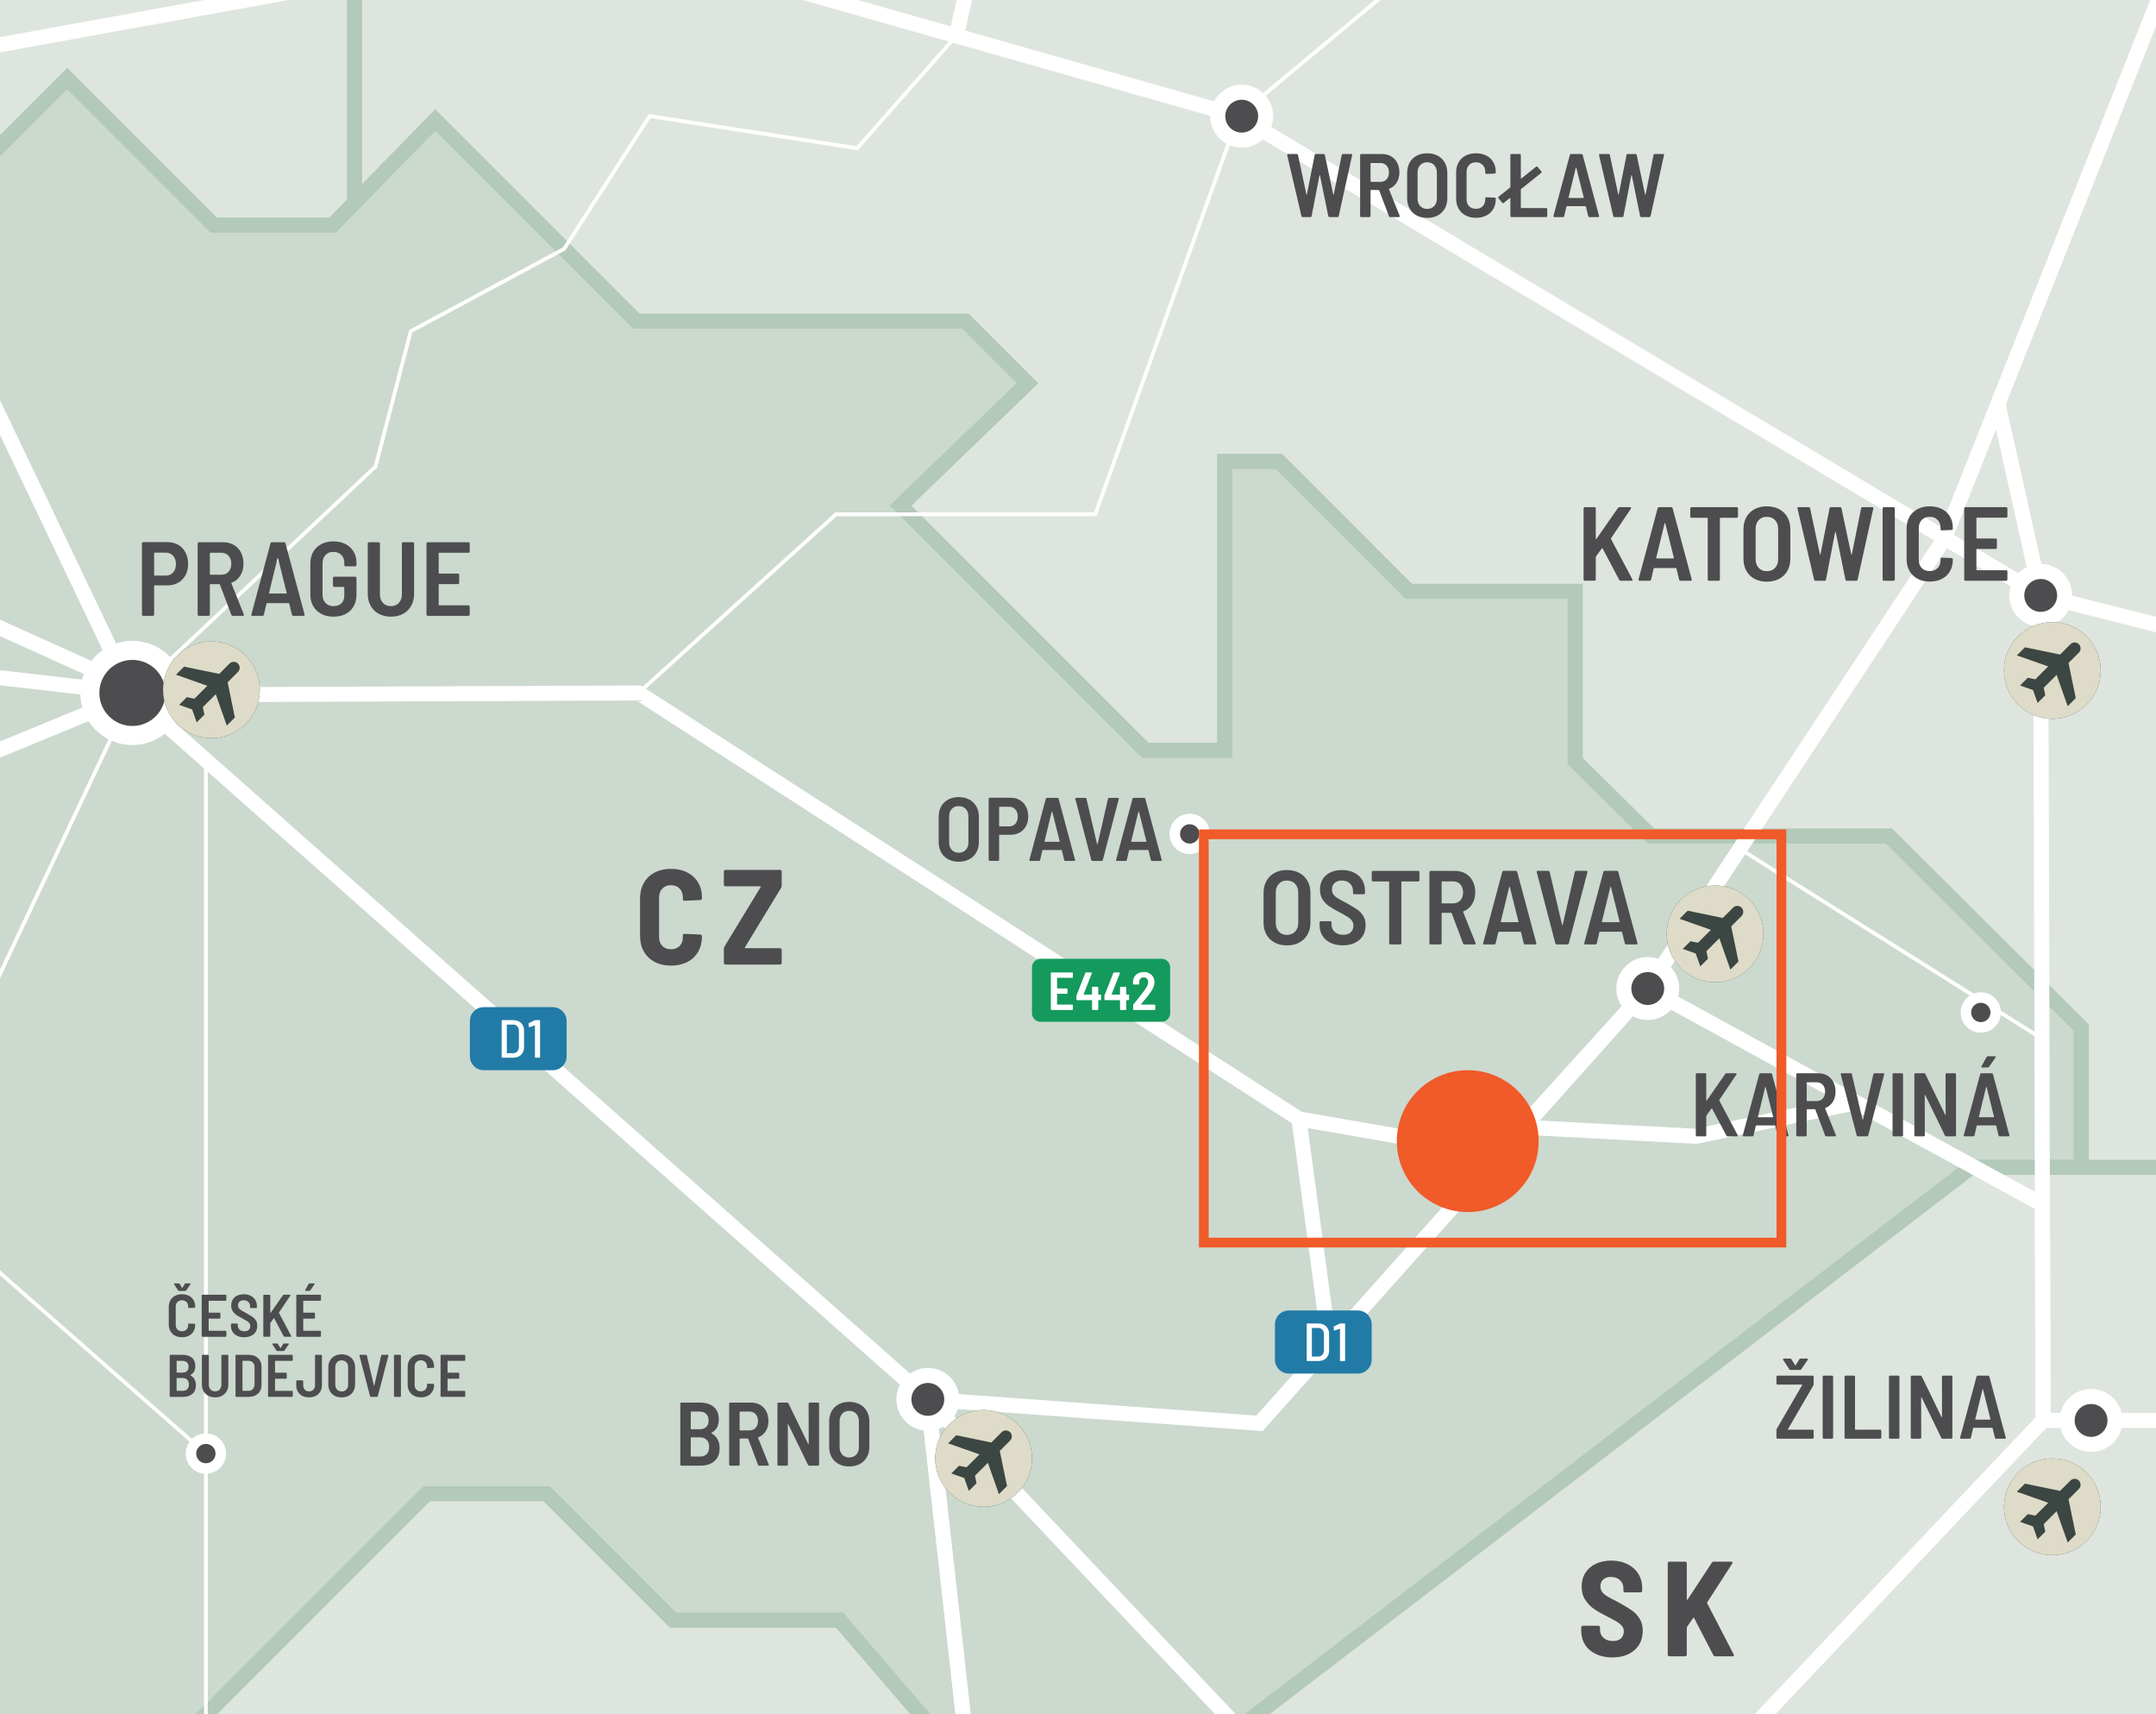 <?xml version="1.0" encoding="UTF-8"?> <svg xmlns="http://www.w3.org/2000/svg" xmlns:xlink="http://www.w3.org/1999/xlink" viewBox="0 0 221.102 175.748"><rect x="0" y="0" width="221.102" height="175.748" fill="#333333" stroke="none"/><defs><clipPath id="clippath"><rect width="221.102" height="175.748" fill="none"></rect></clipPath><clipPath id="clippath-1"><rect width="221.102" height="175.748" fill="none"></rect></clipPath><clipPath id="clippath-7"><rect width="221.102" height="175.748" fill="none"></rect></clipPath><clipPath id="clippath-8"><rect width="221.102" height="175.748" fill="none"></rect></clipPath><clipPath id="clippath-9"><rect width="221.102" height="175.748" fill="none"></rect></clipPath><clipPath id="clippath-10"><rect width="221.102" height="175.748" fill="none"></rect></clipPath><clipPath id="clippath-11"><rect width="221.102" height="175.748" fill="none"></rect></clipPath><clipPath id="clippath-12"><rect width="221.102" height="175.748" fill="none"></rect></clipPath><clipPath id="clippath-13"><rect width="221.102" height="175.748" fill="none"></rect></clipPath><clipPath id="clippath-14"><rect width="221.102" height="175.748" fill="none"></rect></clipPath><clipPath id="clippath-15"><rect width="221.102" height="175.748" fill="none"></rect></clipPath><clipPath id="clippath-18"><rect width="221.102" height="175.748" fill="none"></rect></clipPath><clipPath id="clippath-30"><rect width="221.102" height="175.748" fill="none"></rect></clipPath><clipPath id="clippath-31"><rect width="221.102" height="175.748" fill="none"></rect></clipPath><clipPath id="clippath-35"><rect width="221.102" height="175.748" fill="none"></rect></clipPath><clipPath id="clippath-36"><rect width="221.102" height="175.748" fill="none"></rect></clipPath><clipPath id="clippath-37"><rect width="221.102" height="175.748" fill="none"></rect></clipPath><clipPath id="clippath-38"><rect width="221.102" height="175.748" fill="none"></rect></clipPath><clipPath id="clippath-39"><rect width="221.102" height="175.748" fill="none"></rect></clipPath></defs><g><g id="Layer_2" data-name="Layer 2"><g id="Layer_1-2" data-name="Layer 1"><g clip-path="url(#clippath)"><polygon points="82.205 82.617 82.205 96.223 88.113 96.223 88.113 93.135 85.684 93.135 85.684 86.486 92.333 86.486 92.333 93.135 89.909 93.135 89.909 96.223 95.811 96.223 95.811 82.617 82.205 82.617" fill="#a7c739"></polygon><rect x="85.683" y="86.486" width="6.649" height="6.649" fill="#007640"></rect><rect x="88.113" y="93.135" width="1.796" height="3.088" fill="#fff"></rect><polygon points="94.252 52.795 94.252 66.968 100.406 66.968 100.406 63.751 97.876 63.751 97.876 56.825 104.802 56.825 104.802 63.751 102.277 63.751 102.277 66.968 108.425 66.968 108.425 52.795 94.252 52.795" fill="#a7c739"></polygon><rect x="97.876" y="56.826" width="6.926" height="6.926" fill="#007640"></rect><rect x="100.406" y="63.751" width="1.871" height="3.217" fill="#fff"></rect><g clip-path="url(#clippath-1)"><path d="M163.243,22.78c-2.683,0-4.857,2.175-4.857,4.857s2.174,4.858,4.857,4.858,4.858-2.175,4.858-4.858-2.175-4.857-4.858-4.857" fill="#fff"></path><path d="M165.904,25.848l-1.037,1.038.729,3.528-.812.812-1.11-3.148-1.296,1.297.156.756-.774.773-.458-1.299-1.299-.458.774-.773.755.156,1.297-1.297-3.148-1.11.812-.812,3.528.73,1.038-1.038c.233-.234.612-.234.845,0,.234.233.234.612,0,.845M163.243,22.78c-2.683,0-4.857,2.175-4.857,4.857s2.174,4.858,4.857,4.858,4.858-2.175,4.858-4.858-2.175-4.857-4.858-4.857" fill="#c7c2a5"></path><path d="M39.369,161.079c-2.683,0-4.857,2.175-4.857,4.857s2.174,4.858,4.857,4.858,4.858-2.175,4.858-4.858-2.175-4.857-4.858-4.857" fill="#fff"></path><path d="M42.03,164.147l-1.037,1.038.729,3.528-.812.812-1.11-3.148-1.296,1.297.156.756-.774.773-.458-1.299-1.299-.458.774-.773.755.156,1.297-1.297-3.148-1.11.812-.812,3.528.73,1.038-1.038c.233-.234.612-.234.845,0,.234.233.234.612,0,.845M39.369,161.079c-2.683,0-4.857,2.175-4.857,4.857s2.174,4.858,4.857,4.858,4.858-2.175,4.858-4.858-2.175-4.857-4.858-4.857" fill="#c7c2a5"></path><path d="M27.535,86.631c-2.683,0-4.857,2.175-4.857,4.857s2.174,4.858,4.857,4.858,4.858-2.175,4.858-4.858-2.175-4.857-4.858-4.857" fill="#fff"></path><path d="M30.195,89.699l-1.037,1.038.729,3.528-.812.812-1.11-3.148-1.296,1.297.156.756-.774.773-.458-1.299-1.299-.458.774-.773.755.156,1.297-1.297-3.148-1.11.812-.812,3.528.73,1.038-1.038c.233-.234.612-.234.845,0,.234.233.234.612,0,.845M27.535,86.631c-2.683,0-4.857,2.175-4.857,4.857s2.174,4.858,4.857,4.858,4.858-2.175,4.858-4.858-2.175-4.857-4.858-4.857" fill="#c7c2a5"></path></g><rect width="221.102" height="175.748" fill="#d1d3d4"></rect><polygon points="0 14.935 0 175.748 21.177 175.748 43.771 153.152 56.054 153.152 69.022 166.122 86.098 166.122 94.361 175.748 128.939 175.748 202.15 119.685 213.441 119.685 213.441 105.346 193.716 85.706 169.308 85.706 161.548 78.034 161.548 60.621 144.477 60.621 131.15 47.294 125.583 47.294 125.583 76.924 117.464 76.924 92.37 51.831 105.386 39.284 99.025 32.923 65.271 32.923 44.637 12.29 34.11 23.067 21.911 23.067 6.89 8.044 0 14.935" fill="#ccd9ce"></polygon><g clip-path="url(#clippath-7)"><polyline points="127.04 177.203 202.15 119.686 213.442 119.686 213.442 105.347 193.716 85.707 169.308 85.707 161.548 78.035 161.548 60.622 144.477 60.622 131.15 47.295 125.583 47.295 125.583 76.924 117.464 76.924 92.37 51.832 105.386 39.285 99.026 32.923 65.271 32.923 44.638 12.29 34.11 23.068 21.912 23.068 6.891 8.045 -18.715 33.652 -38.518 33.652 -55.418 50.55 -75.39 50.55 -95.276 70.438 -75.219 90.496 -75.219 110.469 -1.855 183.833 13.092 183.833 43.771 153.153 56.054 153.153 69.022 166.123 86.097 166.123 95.61 177.203 127.04 177.203" fill="none" stroke="#b3c9b9" stroke-miterlimit="10" stroke-width="1.54"></polyline></g><polygon points="202.149 119.686 128.939 175.748 221.102 175.748 221.102 119.686 202.149 119.686" fill="#dee5de"></polygon><g clip-path="url(#clippath-8)"><polygon points="351.713 124.492 281.409 124.492 271.685 134.217 258.754 134.217 244.169 119.686 202.15 119.686 127.039 177.203 126.998 206.446 163.234 245.511 185.267 245.511 211.496 219.281 232.78 219.281 245.168 206.894 277.751 206.894 300.476 184.169 329.538 184.169 344.858 199.49 355.469 199.49 373.133 181.826 373.133 145.633 351.713 124.492" fill="none" stroke="#b3c9b9" stroke-miterlimit="10" stroke-width="1.54"></polygon></g><polygon points="36.351 0 36.352 20.773 44.637 12.29 65.27 32.925 99.025 32.925 105.386 39.285 92.37 51.831 117.464 76.924 125.582 76.924 125.582 47.294 131.15 47.294 144.477 60.623 161.547 60.623 161.547 78.034 169.308 85.708 193.715 85.708 213.442 105.346 213.442 119.686 221.102 119.686 221.102 0 36.351 0" fill="#dee5de"></polygon><g clip-path="url(#clippath-9)"><polygon points="36.352 20.772 36.351 -18.327 19.394 -35.101 19.394 -104.619 -1.155 -125.169 -1.155 -134.834 9.311 -145.302 9.311 -171.962 9.311 -197.141 30.634 -218.464 83.707 -218.464 122.209 -256.966 140.039 -256.966 157.753 -274.68 196.714 -274.68 196.714 -249.378 211.564 -234.526 248.607 -234.526 261.324 -247.244 398.826 -247.244 425.585 -220.486 425.585 -179.73 445.322 -159.992 445.322 -111.448 411.491 -77.617 437.748 -77.617 437.748 -5.27 453.623 10.605 453.623 54.134 388.499 119.26 388.499 145.632 373.132 145.632 351.713 124.492 281.409 124.492 271.684 134.218 258.754 134.218 244.169 119.686 213.443 119.686 213.443 105.346 193.715 85.708 169.308 85.708 161.548 78.034 161.548 60.622 144.477 60.622 131.15 47.294 125.583 47.294 125.583 76.923 117.464 76.923 92.37 51.831 105.386 39.284 99.025 32.924 65.27 32.924 44.637 12.29 36.352 20.772" fill="none" stroke="#b3c9b9" stroke-miterlimit="10" stroke-width="1.54"></polygon></g><polygon points="43.771 153.153 21.177 175.748 94.362 175.748 86.096 166.123 69.022 166.123 56.052 153.153 43.771 153.153" fill="#dee5de"></polygon><g clip-path="url(#clippath-10)"><polygon points="-18.375 324.787 17.985 324.787 29.124 313.648 72.525 313.648 106.495 279.944 106.495 264.085 113.658 256.922 113.658 241.036 125.753 241.036 143.146 223.855 126.997 206.446 127.04 177.203 95.611 177.203 86.096 166.122 69.023 166.122 56.053 153.152 43.771 153.152 13.092 183.832 -1.854 183.832 -15.558 170.13 -15.558 189.844 -26.184 179.219 -35.019 179.219 -35.019 200.087 -47.82 200.087 -62.8 215.067 -62.8 226.717 -48.91 240.609 -48.91 262.309 -66.546 244.673 -85.717 244.673 -85.717 240.289 -96.087 250.659 -114.652 250.659 -120.348 256.356 -127.71 256.356 -134.958 263.601 -150.755 263.601 -150.755 254.628 -170.729 254.628 -170.729 264.19 -180.926 274.387 -202.607 252.707 -209.52 259.62 -209.52 286.891 -196.846 286.891 -184.171 299.565 -173.417 288.811 -154.852 307.376 -144.867 307.376 -144.867 294.572 -108.505 294.572 -97.796 283.86 -87.51 283.86 -96.109 292.459 -96.109 298.157 -77.727 316.54 -44.493 316.54 -36.272 324.761 -18.375 324.787" fill="none" stroke="#b3c9b9" stroke-miterlimit="10" stroke-width="1.54"></polygon></g><polygon points="0 0 0 14.936 6.89 8.046 21.911 23.067 34.11 23.067 36.352 20.772 36.35 0 0 0" fill="#dee5de"></polygon><g clip-path="url(#clippath-11)"><polygon points="13.092 -200.922 -39.33 -253.344 -64.806 -253.344 -117.318 -200.833 -162.108 -200.833 -127.934 -235.005 -159.376 -235.005 -173.22 -248.848 -193.176 -248.848 -193.176 -278.396 -253.605 -278.396 -237.729 -262.522 -237.729 -243.574 -251.897 -243.574 -251.897 -234.014 -243.363 -225.479 -243.363 -200.833 -257.361 -200.833 -257.361 -176.998 -273.577 -160.782 -273.577 -188.948 -320.212 -188.948 -320.212 -109.058 -341.689 -109.058 -341.689 -96.085 -328.032 -96.085 -328.032 -76.624 -356.711 -47.946 -374.464 -47.946 -374.464 27.505 -352.273 49.698 -368.66 66.085 -368.66 83.838 -351.76 100.738 -351.76 122.076 -332.556 141.28 -296.282 141.28 -277.717 159.845 -294.962 177.089 -294.962 211.525 -303.473 220.037 -303.473 253.859 -258.726 253.859 -258.726 238.97 -247.459 238.97 -239.068 247.361 -218.099 247.361 -207.681 257.779 -202.607 252.707 -180.926 274.388 -170.729 264.19 -170.729 254.627 -150.756 254.627 -150.756 263.602 -134.956 263.602 -127.71 256.356 -120.349 256.356 -114.651 250.658 -96.088 250.658 -85.717 240.288 -85.717 244.674 -66.544 244.674 -48.908 262.308 -48.908 240.608 -62.801 226.718 -62.801 215.067 -47.821 200.088 -35.018 200.088 -35.018 179.219 -26.184 179.219 -15.558 189.845 -15.558 170.129 -75.219 110.468 -75.219 90.495 -95.276 70.437 -75.39 50.551 -55.418 50.551 -38.518 33.651 -18.715 33.651 6.89 8.045 21.912 23.067 34.11 23.067 36.352 20.772 36.349 -18.327 19.394 -35.101 19.394 -104.62 -1.154 -125.168 -1.154 -134.835 9.311 -145.3 9.311 -197.141 13.092 -200.922" fill="none" stroke="#b3c9b9" stroke-miterlimit="10" stroke-width="1.54"></polygon><polyline points="227.191 253.947 173.051 260.073 143.147 237.23 143.429 209.538 127.04 177.203 95.153 143.475 13.576 71.257 -1.584 39.494 -28.361 9.691 -28.361 -43.319 -46.641 -102.454 -74.435 -111.797 -90.998 -153.905 -202.872 -182.966 -244.322 -152.37 -277.716 -152.37 -288.563 -76.14 -299.049 -46.964 -314.156 -37.848 -327.691 1.501 -320.211 52.73 -283.649 120.76 -259.598 141.568 -194.721 139.146 -130.015 127.88" fill="none" stroke="#fff" stroke-miterlimit="10" stroke-width=".385"></polyline><polyline points="-28.361 9.69 61.812 -6.635 126.997 11.9 209.278 61.048 264.525 74.992 469.238 79.597" fill="none" stroke="#fff" stroke-miterlimit="10" stroke-width=".385"></polyline><polyline points="55.451 287.941 50.746 267.809 15.451 260.991 6.009 233.474 -1.155 212.076 11.657 213.234 11.657 195.256 21.114 195.256 21.114 78.566" fill="none" stroke="#fff" stroke-miterlimit="10" stroke-width=".385"></polyline><polyline points="-360.512 111.437 -310.068 71.605 -252.838 50.04 -220.957 29.803 -123.417 20.512 -80.64 24.618 -106.401 -13.697 -70.076 -89.191 -46.642 -102.454 -14.688 -181.323 30.759 -184.206 87.131 -214.487 141.195 -246.598 191.538 -252.45 201.066 -166.829 227.759 -73.114 155.504 -84.314 61.821 -90.776 -41.379 -85.432 -70.076 -89.191 -113.652 -85.304 -162.02 -77.117 -203.076 -84.933 -243.235 -76.14 -288.563 -76.14" fill="none" stroke="#fff" stroke-miterlimit="10" stroke-width="1.54"></polyline><polyline points="228.464 -72.582 126.996 11.899 112.32 52.729 85.734 52.729 65.016 71.464 13.576 71.257 -40.372 93.487 -54.155 95.706 -62.454 97.043 -95.321 121.464 -130.216 127.563 -155.373 104.167 -185.491 97.389 -254.121 83.511 -257.586 118.946 -259.597 141.801 -271.859 158.392 -278.14 167.444 -300.106 235.791" fill="none" stroke="#fff" stroke-miterlimit="10" stroke-width=".385"></polyline><polyline points="235.777 -206.018 313.544 -79.418 228.465 -72.581 236.402 -37.938 199.43 55.16 168.98 101.349 129.156 145.93 95.153 143.476" fill="none" stroke="#fff" stroke-miterlimit="10" stroke-width=".385"></polyline><polyline points="50.747 267.809 123.535 225.411 143.429 209.538 163.501 194.242 209.516 145.633 327.294 145.633 327.294 165.641" fill="none" stroke="#fff" stroke-miterlimit="10" stroke-width=".385"></polyline></g><polyline points="168.98 101.349 209.453 123.491 209.516 145.633" fill="none" stroke="#fff" stroke-miterlimit="10" stroke-width=".385"></polyline><g clip-path="url(#clippath-12)"><polyline points="13.575 71.257 38.511 47.832 42.124 33.96 57.858 25.511 66.622 11.899 87.908 15.2 98.064 3.673 102.484 -15.769 61.82 -63.394 61.82 -90.776 30.758 -184.206" fill="none" stroke="#fff" stroke-miterlimit="10" stroke-width=".385"></polyline></g><polyline points="204.904 41.434 209.278 61.047 209.453 123.491" fill="none" stroke="#fff" stroke-miterlimit="10" stroke-width=".385"></polyline><g clip-path="url(#clippath-13)"><polyline points="162.964 194.061 183.465 201.579 226.909 189.501 237.014 145.605" fill="none" stroke="#fff" stroke-miterlimit="10" stroke-width=".385"></polyline></g><line x1="133.211" y1="114.719" x2="136.286" y2="137.64" fill="none" stroke="#fff" stroke-miterlimit="10" stroke-width="1.54"></line><g clip-path="url(#clippath-14)"><line x1="-37.571" y1="179.643" x2="13.575" y2="71.045" fill="none" stroke="#fff" stroke-miterlimit="10" stroke-width=".385"></line><line x1="-41.71" y1="93.896" x2="21.113" y2="149.033" fill="none" stroke="#fff" stroke-miterlimit="10" stroke-width=".385"></line><polyline points="191.592 -251.854 195.177 -220.25 201.066 -166.828 228.122 -72.581 236.403 -37.939 199.431 55.16 168.98 101.35 129.157 145.931 95.153 143.475 103.042 213.947" fill="none" stroke="#fff" stroke-miterlimit="10" stroke-width="1.54"></polyline><polyline points="204.904 41.434 209.278 61.047 209.516 145.632 162.964 194.809 143.429 209.537 123.535 225.41 103.042 213.946 100.939 239.498 98.065 274.399 55.452 287.942 28.089 291.308 23.272 308.969 -18.019 316.073 -49.569 342.709 -34.675 372.908 -11.206 377.08 -13.859 388.398 -22.215 395.203" fill="none" stroke="#fff" stroke-miterlimit="10" stroke-width="1.54"></polyline><polyline points="30.76 -184.207 61.822 -90.777 61.822 -63.395 102.484 -15.768 98.065 3.673 126.997 11.9 209.278 61.047 264.526 74.992 472.737 79.647" fill="none" stroke="#fff" stroke-miterlimit="10" stroke-width="1.54"></polyline><polyline points="-383.978 -50.875 -409.428 -36.682 -426.642 -36.223 -450.739 -45.058 -436.259 -25.754 -431.81 -26.694 -400.789 -19.761 -327.691 -14.434 -307.246 -13.963 -280.898 -6.635 -214.698 -.732 -198.637 -12.54 -106.401 -13.698 -47.356 13.19 61.812 -6.635 98.065 3.672" fill="none" stroke="#fff" stroke-miterlimit="10" stroke-width="1.54"></polyline><polyline points="-305.086 170.438 -281.652 178.372 -278.141 167.444 -271.859 158.392 -254.822 161.994 -240.438 166.448 -190.473 189.68 -154.871 187.586 -118.018 204.169 -37.063 198.934 -31.736 204.169 -1.155 212.076 11.657 213.235 103.042 213.946 123.534 225.411 143.146 237.229 173.05 260.074 227.19 253.948 257.154 346.069 331.709 346.069 331.709 372.018 426.209 372.018 453.563 372.018 492.913 418.521 550.854 457.65 552.156 418.757 537.525 375.497 453.563 372.018" fill="none" stroke="#fff" stroke-miterlimit="10" stroke-width="1.54"></polyline><polyline points="-244.321 -152.369 -209.941 -132.181 -203.077 -84.934 -161.629 -77.14 -127.606 -82.941 -106.4 -13.697 -47.357 13.192 -28.361 9.69 -1.583 39.495 13.575 71.257 95.153 143.476 127.039 177.203 143.429 209.539 143.148 237.229 173.05 260.074 227.192 253.948 257.154 346.069 331.71 346.069 331.71 372.018 360.115 372.018 379.41 439.884 410.157 470.156 383.993 495.751 383.993 505.584 428.667 549.28 418.287 552.133 405.297 620.829 405.297 654.588 392.306 689.526 375.452 696.57 375.452 723.914 391.1 739.562" fill="none" stroke="#fff" stroke-miterlimit="10" stroke-width="1.54"></polyline><polyline points="95.152 143.475 103.041 213.945 123.535 225.411 143.146 237.23" fill="none" stroke="#fff" stroke-miterlimit="10" stroke-width="1.54"></polyline><polyline points="-271.859 158.392 -259.598 141.802 -254.12 83.511 -185.491 97.388 -155.373 104.167 -130.216 127.561 -95.321 121.464 -62.454 97.041 -40.372 93.486 13.575 71.257 65.48 71.045 133.212 114.719 153.632 118.283 168.98 101.349 209.454 123.491 209.516 145.633 327.293 145.633 327.293 165.639 388.244 166.283" fill="none" stroke="#fff" stroke-miterlimit="10" stroke-width="1.54"></polyline></g><polyline points="156.272 115.576 173.957 116.501 190.354 113.043" fill="none" stroke="#fff" stroke-miterlimit="10" stroke-width="1.54"></polyline><line x1="178.417" y1="87.026" x2="209.516" y2="106.562" fill="none" stroke="#fff" stroke-miterlimit="10" stroke-width=".385"></line><g clip-path="url(#clippath-15)"><line x1="-55.231" y1="63.14" x2="13.576" y2="71.045" fill="none" stroke="#fff" stroke-miterlimit="10" stroke-width="1.54"></line><line x1="-33.809" y1="49.1" x2="12.42" y2="69.987" fill="none" stroke="#fff" stroke-miterlimit="10" stroke-width="1.54"></line></g><g><path d="M67.149,98.63c-.48-.249-.853-.604-1.116-1.066-.264-.463-.395-.998-.395-1.608v-3.853c0-.601.131-1.13.395-1.587.263-.458.635-.812,1.116-1.061.48-.25,1.035-.374,1.663-.374s1.183.122,1.663.367.853.589,1.116,1.032c.264.443.395.961.395,1.553v.069c0,.046-.016.088-.048.124-.033.037-.072.056-.118.056l-1.622.069c-.111,0-.167-.051-.167-.152v-.181c0-.378-.111-.684-.333-.914-.222-.231-.518-.347-.887-.347s-.665.115-.887.347c-.222.23-.333.536-.333.914v4.062c0,.379.111.682.333.908.222.226.518.339.887.339s.666-.113.887-.339c.222-.227.333-.529.333-.908v-.181c0-.102.055-.152.167-.152l1.622.069c.046,0,.085.017.118.049.032.032.048.071.048.118v.041c0,.592-.131,1.113-.395,1.566-.263.453-.635.802-1.116,1.046-.48.245-1.035.368-1.663.368s-1.183-.125-1.663-.375Z" fill="#4d4d4f"></path><path d="M74.28,98.845c-.032-.032-.048-.071-.048-.117v-1.456c0-.073.019-.143.056-.207l3.714-6.112c.028-.056.014-.084-.042-.084h-3.562c-.046,0-.086-.016-.118-.048s-.048-.071-.048-.118v-1.345c0-.046.016-.085.048-.117s.072-.049.118-.049h5.599c.046,0,.085.017.118.049.032.032.048.071.048.117v1.456c0,.074-.019.143-.056.208l-3.714,6.112c-.028.055-.014.083.042.083h3.562c.046,0,.085.016.118.048.032.033.048.072.048.118v1.345c0,.046-.016.085-.048.117-.033.033-.072.049-.118.049h-5.599c-.046,0-.086-.016-.118-.049Z" fill="#4d4d4f"></path></g><g><path d="M163.67,169.587c-.48-.227-.853-.545-1.116-.956-.264-.411-.395-.885-.395-1.421v-.36c0-.046.016-.086.048-.118s.071-.049.118-.049h1.594c.046,0,.085.017.118.049.032.032.048.072.048.118v.263c0,.324.12.595.36.812s.563.325.97.325c.36,0,.635-.092.825-.277.189-.185.284-.42.284-.706,0-.213-.06-.396-.18-.548s-.289-.296-.506-.43c-.217-.134-.552-.316-1.005-.548-.554-.276-1.007-.535-1.358-.775s-.651-.55-.901-.929-.374-.837-.374-1.372.127-1.005.381-1.407c.254-.402.612-.711,1.074-.929.462-.217.989-.325,1.58-.325.619,0,1.169.117,1.649.354.48.235.854.565,1.123.99.268.426.402.915.402,1.47v.277c0,.046-.016.085-.048.117s-.072.049-.118.049h-1.594c-.046,0-.086-.017-.118-.049s-.048-.071-.048-.117v-.25c0-.333-.116-.609-.347-.831-.231-.223-.545-.333-.942-.333-.333,0-.594.086-.783.256-.189.172-.284.409-.284.714,0,.213.056.397.167.555s.282.308.513.45c.231.144.582.331,1.054.562l.291.166c.536.296.954.553,1.254.77.3.218.552.492.755.825.203.332.305.734.305,1.205,0,.841-.284,1.509-.853,2.003-.568.495-1.323.742-2.266.742-.637,0-1.197-.113-1.677-.34Z" fill="#4d4d4f"></path><path d="M171.079,169.766c-.033-.032-.049-.071-.049-.117v-9.37c0-.046.016-.085.049-.117.032-.032.071-.049.117-.049h1.622c.046,0,.085.017.117.049s.049.071.049.117v3.688c0,.027.012.046.035.055.022.01.039,0,.048-.027l2.481-3.77c.046-.074.11-.111.193-.111h1.788c.064,0,.108.019.132.056s.017.083-.021.139l-2.564,3.978c-.009.028-.009.061,0,.097l2.717,5.239c.019.037.027.065.027.083,0,.074-.051.111-.152.111h-1.773c-.084,0-.148-.042-.194-.125l-1.968-3.798c-.01-.027-.023-.041-.042-.041s-.037.014-.056.041l-.623.901c-.02.037-.028.064-.028.083v2.772c0,.046-.017.085-.049.117-.032.033-.071.049-.117.049h-1.622c-.046,0-.085-.016-.117-.049Z" fill="#4d4d4f"></path></g><g><path d="M162.436,59.505c-.025-.024-.038-.056-.038-.091v-7.288c0-.035.012-.066.038-.091.025-.025.056-.038.092-.038h.992c.036,0,.066.013.092.038.025.024.038.056.038.091v3.105c0,.021.007.035.021.043.014.007.029,0,.043-.021l2.21-3.17c.036-.058.086-.086.151-.086h1.089c.05,0,.084.016.103.049.018.032.012.069-.016.112l-2.038,3.029c-.007.021-.007.047,0,.076l2.188,4.128c.014.029.021.051.021.065,0,.058-.036.086-.108.086h-1.1c-.072,0-.125-.032-.162-.097l-1.703-3.213c-.007-.021-.018-.032-.032-.032-.015,0-.029.007-.043.021l-.604.83c-.015.029-.021.051-.021.064v2.297c0,.035-.013.066-.038.091-.025.025-.056.038-.092.038h-.992c-.036,0-.066-.013-.092-.038Z" fill="#4d4d4f"></path><path d="M172.199,59.435l-.28-1.154c-.008-.028-.025-.043-.055-.043h-2.221c-.029,0-.047.015-.054.043l-.27,1.154c-.021.071-.072.107-.151.107h-1.024c-.094,0-.129-.047-.108-.141l1.962-7.298c.021-.071.072-.107.151-.107h1.229c.079,0,.129.036.15.107l1.962,7.298.011.044c0,.064-.039.097-.118.097h-1.035c-.079,0-.129-.036-.15-.107ZM169.859,57.241c.014.011.029.017.043.017h1.703c.015,0,.029-.006.044-.017.014-.011.018-.026.011-.048l-.885-3.536c-.007-.021-.018-.032-.032-.032-.014,0-.025.011-.032.032l-.862,3.536c-.007.021-.004.037.011.048Z" fill="#4d4d4f"></path><path d="M178.197,52.035c.025.024.038.056.038.091v.83c0,.036-.013.066-.038.092-.024.025-.056.038-.091.038h-1.671c-.036,0-.055.018-.055.054v6.274c0,.035-.013.066-.037.091-.025.025-.056.038-.092.038h-.992c-.036,0-.066-.013-.091-.038-.025-.024-.038-.056-.038-.091v-6.274c0-.036-.019-.054-.054-.054h-1.606c-.036,0-.066-.013-.092-.038s-.038-.056-.038-.092v-.83c0-.035.013-.066.038-.091.025-.025.056-.038.092-.038h4.636c.035,0,.066.013.091.038Z" fill="#4d4d4f"></path><path d="M179.932,59.349c-.362-.193-.643-.469-.841-.824-.197-.355-.296-.768-.296-1.234v-3.04c0-.46.099-.868.296-1.224.198-.355.479-.631.841-.824.363-.194.782-.291,1.256-.291.481,0,.904.097,1.267.291.363.193.646.469.847.824s.302.764.302,1.224v3.04c0,.467-.101.879-.302,1.234s-.483.631-.847.824c-.362.194-.785.291-1.267.291-.474,0-.893-.097-1.256-.291ZM182.035,58.223c.212-.227.317-.52.317-.879v-3.126c0-.366-.105-.663-.317-.89s-.494-.34-.847-.34c-.345,0-.621.113-.83.34-.208.227-.312.523-.312.89v3.126c0,.359.104.652.312.879.209.227.485.339.83.339.353,0,.635-.112.847-.339Z" fill="#4d4d4f"></path><path d="M186.04,59.435l-1.703-7.299v-.043c0-.064.039-.097.118-.097h1.035c.079,0,.126.039.14.118l1.003,4.711c.007.021.018.032.032.032s.025-.014.032-.043l.928-4.7c.007-.079.054-.118.14-.118h.938c.079,0,.126.039.141.118l1.003,4.711c.007.029.018.043.032.043.014,0,.024-.014.032-.043l.948-4.711c.015-.079.062-.118.141-.118h.991c.101,0,.141.047.119.14l-1.606,7.288c-.015.079-.062.118-.141.118h-.97c-.079,0-.126-.039-.141-.118l-.991-4.862c-.008-.021-.019-.032-.032-.032-.015,0-.025.011-.032.032l-.938,4.862c-.007.079-.054.118-.14.118h-.938c-.071,0-.118-.036-.14-.107Z" fill="#4d4d4f"></path><path d="M193.105,59.505c-.025-.024-.037-.056-.037-.091v-7.288c0-.035.012-.066.037-.091.025-.025.056-.038.092-.038h.992c.035,0,.066.013.092.038.024.024.037.056.037.091v7.288c0,.035-.013.066-.037.091-.025.025-.057.038-.092.038h-.992c-.036,0-.066-.013-.092-.038Z" fill="#4d4d4f"></path><path d="M196.658,59.344c-.359-.19-.638-.458-.836-.804-.197-.345-.296-.743-.296-1.196v-3.169c0-.453.099-.85.296-1.191.198-.342.477-.605.836-.792.359-.188.772-.28,1.239-.28s.881.091,1.24.274.638.442.835.776.297.724.297,1.17v.064c0,.036-.013.068-.038.097-.025.029-.056.043-.092.043l-1.002.043c-.087,0-.13-.043-.13-.129v-.129c0-.338-.103-.611-.307-.819-.205-.209-.473-.313-.804-.313-.338,0-.609.104-.813.313-.205.208-.308.481-.308.819v3.309c0,.338.103.609.308.814.204.205.476.307.813.307.331,0,.599-.102.804-.307.204-.205.307-.477.307-.814v-.14c0-.079.043-.119.13-.119l1.002.044c.036,0,.066.013.092.037.025.025.038.056.038.092v.043c0,.446-.1.84-.297,1.181-.197.342-.476.604-.835.787-.359.183-.773.274-1.24.274s-.88-.095-1.239-.285Z" fill="#4d4d4f"></path><path d="M205.826,53.037c-.025.025-.056.038-.092.038h-2.997c-.035,0-.054.018-.054.054v2.026c0,.036.019.054.054.054h1.919c.036,0,.066.013.092.038s.038.056.038.092v.819c0,.036-.013.066-.038.092s-.056.037-.092.037h-1.919c-.035,0-.054.019-.054.055v2.069c0,.036.019.054.054.054h2.997c.036,0,.066.013.092.038s.038.056.038.092v.819c0,.035-.013.066-.038.091-.025.025-.056.038-.092.038h-4.172c-.036,0-.066-.013-.092-.038-.025-.024-.037-.056-.037-.091v-7.288c0-.035.012-.066.037-.091.025-.025.056-.038.092-.038h4.172c.036,0,.066.013.092.038.025.024.038.056.038.091v.819c0,.036-.013.066-.038.092Z" fill="#4d4d4f"></path></g><g><path d="M133.465,22.165l-1.46-6.255v-.037c0-.056.034-.083.102-.083h.887c.068,0,.107.034.12.102l.859,4.038c.006.019.015.027.028.027.012,0,.021-.013.027-.037l.795-4.028c.006-.067.046-.102.12-.102h.804c.068,0,.108.034.12.102l.859,4.038c.006.024.015.036.028.036.012,0,.021-.012.028-.036l.813-4.038c.012-.067.052-.102.12-.102h.85c.086,0,.12.04.102.12l-1.377,6.246c-.012.067-.052.102-.12.102h-.832c-.068,0-.108-.034-.12-.102l-.85-4.167c-.006-.019-.015-.028-.028-.028-.012,0-.021.01-.027.028l-.804,4.167c-.006.067-.046.102-.12.102h-.804c-.062,0-.102-.03-.12-.093Z" fill="#4d4d4f"></path><path d="M142.437,22.165l-.998-2.651c-.013-.024-.028-.037-.046-.037h-.794c-.031,0-.046.016-.046.046v2.624c0,.031-.011.058-.032.079s-.048.032-.079.032h-.85c-.031,0-.057-.011-.079-.032s-.032-.048-.032-.079v-6.246c0-.03.011-.057.032-.078s.048-.032.079-.032h2.135c.351,0,.662.078.933.235s.48.379.628.665c.147.287.222.614.222.984,0,.4-.092.748-.277,1.044-.185.296-.438.505-.758.629-.031.012-.04.033-.027.064l1.09,2.717c.006.012.009.03.009.055,0,.05-.031.074-.092.074h-.887c-.068,0-.111-.03-.129-.093ZM140.552,16.76v1.839c0,.031.016.046.046.046h.97c.259,0,.468-.087.628-.263.16-.176.24-.408.24-.698,0-.295-.08-.531-.24-.706-.161-.176-.37-.264-.628-.264h-.97c-.031,0-.046.016-.046.046Z" fill="#4d4d4f"></path><path d="M145.279,22.092c-.312-.167-.552-.402-.721-.707-.169-.305-.254-.657-.254-1.059v-2.605c0-.394.085-.743.254-1.049.169-.305.409-.54.721-.706.311-.167.67-.25,1.076-.25.413,0,.775.083,1.086.25.311.166.553.401.725.706.172.306.259.655.259,1.049v2.605c0,.401-.086.754-.259,1.059s-.414.54-.725.707c-.311.166-.673.249-1.086.249-.406,0-.765-.083-1.076-.249ZM147.081,21.126c.182-.194.272-.445.272-.753v-2.68c0-.314-.091-.568-.272-.763-.182-.193-.424-.291-.726-.291-.295,0-.533.098-.711.291-.179.194-.268.448-.268.763v2.68c0,.308.089.559.268.753s.416.291.711.291c.302,0,.544-.097.726-.291Z" fill="#4d4d4f"></path><path d="M150.3,22.087c-.308-.163-.547-.393-.716-.688-.169-.296-.254-.638-.254-1.025v-2.717c0-.388.085-.729.254-1.021.169-.293.408-.52.716-.68s.662-.24,1.062-.24.755.078,1.063.235c.308.157.546.379.716.666.169.286.254.62.254,1.002v.056c0,.031-.011.059-.033.083s-.048.037-.078.037l-.859.037c-.074,0-.111-.037-.111-.111v-.11c0-.29-.088-.523-.264-.702-.175-.179-.405-.269-.688-.269-.29,0-.522.09-.697.269-.176.179-.264.412-.264.702v2.836c0,.29.088.522.264.698.175.176.408.264.697.264.284,0,.513-.088.688-.264.176-.176.264-.408.264-.698v-.12c0-.067.037-.102.111-.102l.859.037c.03,0,.057.011.078.032.021.022.033.048.033.079v.037c0,.382-.085.719-.254,1.012-.169.292-.408.518-.716.674-.308.157-.663.236-1.063.236s-.754-.082-1.062-.245Z" fill="#4d4d4f"></path></g><path d="M156.011,21.334h2.55c.031,0,.057.011.078.032s.033.048.033.078v.702c0,.031-.011.058-.033.079s-.047.032-.078.032h-3.558c-.031,0-.057-.011-.079-.032s-.032-.048-.032-.079v-1.811c0-.019-.006-.031-.019-.037s-.025-.003-.037.01l-.628.499c-.025.018-.05.027-.074.027s-.052-.016-.083-.046l-.379-.463c-.024-.036-.037-.061-.037-.073,0-.024.016-.053.046-.083l1.183-.942c.019-.013.028-.031.028-.056v-3.271c0-.03.011-.057.032-.078s.048-.032.079-.032h.85c.031,0,.057.011.079.032.021.021.032.048.032.078v2.375c0,.019.006.031.019.037.012.006.024.003.037-.01l1.506-1.21c.031-.019.056-.028.074-.028.025,0,.053.016.083.047l.388.462c.018.024.027.049.027.074,0,.024-.015.052-.046.083l-2.061,1.653c-.019.007-.028.025-.028.056v1.849c0,.03.015.046.046.046Z" fill="#4d4d4f"></path><g><path d="M162.876,22.165l-.24-.988c-.006-.024-.022-.037-.046-.037h-1.903c-.025,0-.04.013-.046.037l-.231.988c-.019.062-.062.093-.129.093h-.878c-.08,0-.111-.04-.092-.12l1.682-6.256c.019-.062.062-.092.129-.092h1.054c.067,0,.111.03.129.092l1.682,6.256.009.037c0,.056-.034.083-.102.083h-.887c-.068,0-.111-.03-.129-.093ZM160.871,20.285c.012.009.025.014.037.014h1.46c.012,0,.024-.005.037-.014.012-.01.015-.023.009-.042l-.758-3.03c-.006-.019-.016-.028-.028-.028s-.021.01-.028.028l-.739,3.03c-.006.019-.003.032.009.042Z" fill="#4d4d4f"></path><path d="M165.445,22.165l-1.46-6.255v-.037c0-.056.034-.083.102-.083h.887c.068,0,.107.034.12.102l.859,4.038c.006.019.015.027.028.027.012,0,.021-.013.027-.037l.795-4.028c.006-.067.046-.102.12-.102h.804c.068,0,.108.034.12.102l.859,4.038c.006.024.015.036.028.036.012,0,.021-.012.028-.036l.813-4.038c.012-.067.052-.102.12-.102h.85c.086,0,.12.04.102.12l-1.377,6.246c-.012.067-.052.102-.12.102h-.832c-.068,0-.108-.034-.12-.102l-.85-4.167c-.006-.019-.015-.028-.028-.028-.012,0-.021.01-.027.028l-.804,4.167c-.006.067-.046.102-.12.102h-.804c-.062,0-.102-.03-.12-.093Z" fill="#4d4d4f"></path></g><g><path d="M130.717,96.64c-.363-.193-.643-.469-.841-.824s-.296-.768-.296-1.234v-3.04c0-.46.099-.868.296-1.224s.478-.631.841-.824c.363-.194.782-.291,1.256-.291.481,0,.904.097,1.267.291.363.193.645.469.846.824s.302.764.302,1.224v3.04c0,.467-.101.879-.302,1.234s-.483.631-.846.824c-.363.194-.785.291-1.267.291-.474,0-.893-.097-1.256-.291ZM132.819,95.514c.212-.227.318-.52.318-.879v-3.126c0-.366-.106-.663-.318-.89s-.494-.34-.846-.34c-.345,0-.622.113-.83.34s-.312.523-.312.89v3.126c0,.359.104.652.312.879s.485.339.83.339c.352,0,.634-.112.846-.339Z" fill="#4d4d4f"></path><path d="M136.457,96.667c-.359-.169-.638-.41-.835-.723s-.296-.674-.296-1.083v-.28c0-.036.012-.066.038-.092s.056-.038.092-.038h.97c.036,0,.066.013.091.038.025.025.038.056.038.092v.216c0,.309.108.561.323.754.216.194.507.291.873.291.338,0,.597-.086.776-.258.18-.173.27-.399.27-.68,0-.194-.05-.361-.151-.501-.101-.141-.243-.27-.426-.389-.184-.118-.465-.278-.846-.479-.438-.229-.791-.435-1.057-.614-.266-.18-.49-.41-.674-.69-.183-.28-.275-.621-.275-1.023,0-.618.207-1.106.62-1.466.413-.359.958-.539,1.633-.539.467,0,.88.088,1.24.264s.636.426.83.749c.194.323.291.693.291,1.11v.227c0,.036-.012.066-.038.092s-.056.037-.092.037h-.97c-.036,0-.066-.012-.091-.037-.025-.025-.038-.056-.038-.092v-.205c0-.309-.104-.563-.313-.765s-.489-.303-.841-.303c-.309,0-.553.081-.733.243-.18.161-.27.386-.27.674,0,.193.047.359.14.496.093.136.235.266.426.388s.48.28.868.475c.518.294.898.524,1.143.689.244.165.451.379.62.642s.253.584.253.965c0,.633-.212,1.136-.636,1.509-.424.374-.992.561-1.703.561-.474,0-.891-.084-1.25-.253Z" fill="#4d4d4f"></path><path d="M145.529,89.326c.025.024.038.056.038.091v.83c0,.036-.013.066-.038.092-.025.025-.056.038-.091.038h-1.671c-.036,0-.054.018-.054.054v6.274c0,.035-.013.066-.038.091-.025.025-.056.038-.092.038h-.992c-.036,0-.066-.013-.091-.038-.025-.024-.038-.056-.038-.091v-6.274c0-.036-.018-.054-.054-.054h-1.606c-.036,0-.066-.013-.091-.038-.025-.025-.038-.056-.038-.092v-.83c0-.035.013-.066.038-.091.025-.025.056-.038.091-.038h4.636c.036,0,.066.013.091.038Z" fill="#4d4d4f"></path><path d="M150.04,96.726l-1.165-3.094c-.014-.029-.032-.044-.054-.044h-.927c-.036,0-.054.019-.054.055v3.062c0,.035-.013.066-.038.091-.025.025-.056.038-.092.038h-.992c-.036,0-.066-.013-.092-.038-.025-.024-.038-.056-.038-.091v-7.288c0-.035.012-.066.038-.091.025-.025.056-.038.092-.038h2.49c.41,0,.772.092,1.089.274.316.184.561.442.733.776s.259.717.259,1.148c0,.467-.108.873-.324,1.218-.215.345-.51.59-.884.733-.036.015-.047.039-.032.075l1.272,3.169c.007.015.011.036.011.065,0,.058-.036.086-.108.086h-1.035c-.079,0-.129-.036-.151-.107ZM147.841,90.42v2.146c0,.036.018.054.054.054h1.132c.302,0,.546-.103.733-.308.187-.204.28-.476.28-.813,0-.345-.094-.62-.28-.825-.187-.204-.431-.307-.733-.307h-1.132c-.036,0-.054.018-.054.054Z" fill="#4d4d4f"></path><path d="M156.26,96.726l-.28-1.154c-.007-.028-.025-.043-.054-.043h-2.221c-.029,0-.047.015-.054.043l-.27,1.154c-.021.071-.072.107-.151.107h-1.024c-.094,0-.129-.047-.108-.141l1.962-7.298c.021-.071.072-.107.151-.107h1.229c.079,0,.129.036.151.107l1.962,7.298.011.044c0,.064-.04.097-.119.097h-1.035c-.079,0-.129-.036-.151-.107ZM153.921,94.532c.014.011.029.017.043.017h1.703c.015,0,.029-.006.043-.017.014-.011.018-.026.011-.048l-.884-3.536c-.007-.021-.018-.032-.032-.032-.014,0-.025.011-.032.032l-.862,3.536c-.007.021-.004.037.011.048Z" fill="#4d4d4f"></path><path d="M159.504,96.726l-1.908-7.299v-.043c0-.064.04-.097.119-.097h1.067c.072,0,.119.036.14.107l1.272,5.423c.007.028.018.043.032.043.014,0,.025-.015.032-.043l1.24-5.412c.021-.079.068-.118.14-.118h1.046c.093,0,.129.047.108.14l-1.908,7.299c-.021.071-.072.107-.151.107h-1.078c-.079,0-.129-.036-.151-.107Z" fill="#4d4d4f"></path><path d="M166.63,96.726l-.28-1.154c-.007-.028-.025-.043-.054-.043h-2.221c-.029,0-.047.015-.054.043l-.27,1.154c-.021.071-.072.107-.151.107h-1.024c-.094,0-.129-.047-.108-.141l1.962-7.298c.021-.071.072-.107.151-.107h1.229c.079,0,.129.036.151.107l1.962,7.298.011.044c0,.064-.04.097-.119.097h-1.035c-.079,0-.129-.036-.151-.107ZM164.291,94.532c.014.011.029.017.043.017h1.703c.015,0,.029-.006.043-.017.014-.011.018-.026.011-.048l-.884-3.536c-.007-.021-.018-.032-.032-.032-.014,0-.025.011-.032.032l-.862,3.536c-.007.021-.004.037.011.048Z" fill="#4d4d4f"></path></g><g><path d="M73.256,149.813c-.36.305-.83.457-1.409.457h-1.968c-.031,0-.057-.011-.079-.032s-.032-.048-.032-.079v-6.246c0-.03.011-.057.032-.078s.048-.032.079-.032h1.857c.622,0,1.107.146,1.455.438.348.293.522.729.522,1.308,0,.635-.249,1.084-.748,1.349-.031.019-.034.037-.009.056.561.302.841.816.841,1.543,0,.573-.18,1.012-.541,1.317ZM70.84,144.772v1.719c0,.031.016.046.046.046h.859c.29,0,.516-.078.679-.235.163-.157.245-.377.245-.66,0-.29-.082-.515-.245-.675-.164-.16-.39-.24-.679-.24h-.859c-.031,0-.046.016-.046.046ZM72.48,149.078c.163-.172.245-.412.245-.721s-.083-.55-.25-.725c-.167-.176-.392-.264-.675-.264h-.915c-.031,0-.046.016-.046.046v1.876c0,.031.016.046.046.046h.924c.283,0,.507-.086.67-.259Z" fill="#4d4d4f"></path><path d="M77.733,150.178l-.998-2.651c-.013-.024-.028-.037-.046-.037h-.794c-.031,0-.046.016-.046.046v2.624c0,.031-.011.058-.032.079s-.048.032-.079.032h-.85c-.031,0-.057-.011-.079-.032s-.032-.048-.032-.079v-6.246c0-.03.011-.057.032-.078s.048-.032.079-.032h2.135c.351,0,.662.078.933.235s.48.379.628.665c.147.287.222.614.222.984,0,.4-.092.748-.277,1.044-.185.296-.438.505-.758.629-.031.012-.04.033-.027.064l1.09,2.717c.006.012.009.03.009.055,0,.05-.031.074-.092.074h-.887c-.068,0-.111-.03-.129-.093ZM75.848,144.772v1.839c0,.031.016.046.046.046h.97c.259,0,.468-.087.628-.263.16-.176.24-.408.24-.698,0-.295-.08-.531-.24-.706-.161-.176-.37-.264-.628-.264h-.97c-.031,0-.046.016-.046.046Z" fill="#4d4d4f"></path><path d="M82.958,143.835c.021-.021.048-.032.079-.032h.85c.031,0,.057.011.079.032.021.021.032.048.032.078v6.246c0,.031-.011.058-.032.079-.022.021-.048.032-.079.032h-.896c-.055,0-.099-.027-.129-.083l-2.014-4.14c-.013-.019-.025-.026-.037-.023-.012.004-.019.018-.019.042l.009,4.093c0,.031-.011.058-.032.079s-.048.032-.079.032h-.85c-.031,0-.057-.011-.079-.032s-.032-.048-.032-.079v-6.246c0-.03.011-.057.032-.078s.048-.032.079-.032h.887c.062,0,.104.027.129.083l2.023,4.158c.012.019.024.026.037.022.012-.003.019-.017.019-.041l-.009-4.112c0-.03.011-.057.032-.078Z" fill="#4d4d4f"></path><path d="M86.007,150.104c-.312-.167-.552-.402-.721-.707-.169-.305-.254-.657-.254-1.059v-2.605c0-.394.085-.743.254-1.049.169-.305.409-.54.721-.706.311-.167.67-.25,1.076-.25.413,0,.775.083,1.086.25.311.166.553.401.725.706.172.306.259.655.259,1.049v2.605c0,.401-.086.754-.259,1.059s-.414.54-.725.707c-.311.166-.673.249-1.086.249-.406,0-.765-.083-1.076-.249ZM87.809,149.139c.182-.194.272-.445.272-.753v-2.68c0-.314-.091-.568-.272-.763-.182-.193-.424-.291-.726-.291-.295,0-.533.098-.711.291-.179.194-.268.448-.268.763v2.68c0,.308.089.559.268.753s.416.291.711.291c.302,0,.544-.097.726-.291Z" fill="#4d4d4f"></path></g><g><path d="M97.238,88.101c-.312-.167-.552-.402-.721-.707-.169-.305-.254-.657-.254-1.059v-2.605c0-.394.085-.743.254-1.049.169-.305.409-.54.721-.706.311-.167.67-.25,1.076-.25.413,0,.775.083,1.086.25.311.166.553.401.725.706.172.306.259.655.259,1.049v2.605c0,.401-.086.754-.259,1.059s-.414.54-.725.707c-.311.166-.673.249-1.086.249-.406,0-.765-.083-1.076-.249ZM99.04,87.136c.182-.194.272-.445.272-.753v-2.68c0-.314-.091-.568-.272-.763-.182-.193-.424-.291-.726-.291-.295,0-.533.098-.711.291-.179.194-.268.448-.268.763v2.68c0,.308.089.559.268.753s.416.291.711.291c.302,0,.544-.097.726-.291Z" fill="#4d4d4f"></path><path d="M104.583,82.03c.274.16.487.387.638.68.151.292.227.627.227,1.002,0,.37-.076.696-.227.979-.151.284-.363.504-.638.661-.274.157-.586.235-.938.235h-1.137c-.031,0-.046.016-.046.046v2.522c0,.031-.011.058-.033.079s-.048.032-.079.032h-.85c-.031,0-.057-.011-.078-.032-.022-.021-.033-.048-.033-.079v-6.255c0-.031.011-.057.033-.079.021-.021.047-.032.078-.032h2.135c.357,0,.673.08.947.24ZM104.13,84.456c.163-.182.245-.424.245-.726,0-.308-.082-.554-.245-.739-.163-.185-.38-.277-.651-.277h-.97c-.031,0-.046.016-.046.047v1.922c0,.03.015.046.046.046h.97c.271,0,.488-.091.651-.272Z" fill="#4d4d4f"></path><path d="M109.134,88.175l-.24-.988c-.006-.024-.022-.037-.046-.037h-1.903c-.025,0-.04.013-.046.037l-.231.988c-.019.062-.062.093-.129.093h-.878c-.08,0-.111-.04-.092-.12l1.682-6.256c.019-.062.062-.092.129-.092h1.054c.067,0,.111.03.129.092l1.682,6.256.009.037c0,.056-.034.083-.102.083h-.887c-.068,0-.111-.03-.129-.093ZM107.129,86.295c.012.009.025.014.037.014h1.46c.012,0,.024-.005.037-.014.012-.01.015-.023.009-.042l-.758-3.03c-.006-.019-.016-.028-.028-.028s-.021.01-.028.028l-.739,3.03c-.006.019-.003.032.009.042Z" fill="#4d4d4f"></path><path d="M111.915,88.175l-1.635-6.255v-.037c0-.056.034-.083.102-.083h.915c.062,0,.102.03.12.092l1.09,4.648c.006.024.016.036.028.036s.021-.012.028-.036l1.062-4.639c.019-.067.059-.102.12-.102h.896c.08,0,.111.04.092.12l-1.636,6.255c-.018.062-.062.093-.129.093h-.924c-.068,0-.111-.03-.129-.093Z" fill="#4d4d4f"></path><path d="M118.023,88.175l-.24-.988c-.006-.024-.022-.037-.046-.037h-1.903c-.025,0-.04.013-.046.037l-.231.988c-.019.062-.062.093-.129.093h-.878c-.08,0-.111-.04-.092-.12l1.682-6.256c.019-.062.062-.092.129-.092h1.054c.067,0,.111.03.129.092l1.682,6.256.009.037c0,.056-.034.083-.102.083h-.887c-.068,0-.111-.03-.129-.093ZM116.018,86.295c.012.009.025.014.037.014h1.46c.012,0,.024-.005.037-.014.012-.01.015-.023.009-.042l-.758-3.03c-.006-.019-.016-.028-.028-.028s-.021.01-.028.028l-.739,3.03c-.006.019-.003.032.009.042Z" fill="#4d4d4f"></path></g><g><path d="M173.939,116.474c-.021-.021-.032-.048-.032-.079v-6.246c0-.03.011-.057.032-.078s.048-.032.079-.032h.85c.031,0,.058.011.079.032s.032.048.032.078v2.661c0,.019.006.031.019.037.012.007.024,0,.037-.019l1.894-2.717c.031-.049.074-.073.13-.073h.933c.043,0,.072.014.088.041.016.028.011.061-.014.098l-1.746,2.596c-.007.019-.007.041,0,.065l1.876,3.539c.012.024.018.043.018.055,0,.05-.03.074-.092.074h-.942c-.062,0-.108-.027-.139-.083l-1.46-2.754c-.006-.019-.016-.027-.028-.027-.012,0-.024.006-.036.019l-.518.711c-.013.025-.019.044-.019.056v1.968c0,.031-.011.058-.032.079s-.048.032-.079.032h-.85c-.031,0-.058-.011-.079-.032Z" fill="#4d4d4f"></path><path d="M182.297,116.413l-.24-.988c-.007-.024-.022-.037-.047-.037h-1.903c-.024,0-.04.013-.046.037l-.231.988c-.019.062-.062.093-.129.093h-.878c-.08,0-.111-.04-.093-.12l1.682-6.256c.019-.062.062-.092.13-.092h1.054c.067,0,.11.03.129.092l1.682,6.256.009.037c0,.056-.033.083-.102.083h-.887c-.067,0-.11-.03-.129-.093ZM180.291,114.533c.013.009.025.014.037.014h1.46c.013,0,.024-.005.037-.014.013-.01.016-.023.01-.042l-.758-3.03c-.007-.019-.016-.028-.028-.028-.012,0-.021.01-.027.028l-.739,3.03c-.006.019-.003.032.009.042Z" fill="#4d4d4f"></path><path d="M187.166,116.413l-.998-2.651c-.013-.024-.028-.037-.047-.037h-.794c-.031,0-.047.016-.047.046v2.624c0,.031-.011.058-.032.079s-.048.032-.078.032h-.851c-.03,0-.057-.011-.078-.032s-.032-.048-.032-.079v-6.246c0-.03.011-.057.032-.078s.048-.032.078-.032h2.135c.352,0,.662.078.934.235.271.157.48.379.628.665.147.287.222.614.222.984,0,.4-.092.748-.277,1.044-.185.296-.438.505-.758.629-.03.012-.04.033-.027.064l1.091,2.717c.006.012.009.03.009.055,0,.05-.031.074-.093.074h-.887c-.067,0-.111-.03-.129-.093ZM185.281,111.008v1.839c0,.031.016.046.047.046h.97c.259,0,.468-.087.629-.263.16-.176.24-.408.24-.698,0-.295-.08-.531-.24-.706-.161-.176-.37-.264-.629-.264h-.97c-.031,0-.047.016-.047.046Z" fill="#4d4d4f"></path><path d="M190.41,116.413l-1.636-6.255v-.037c0-.056.034-.083.102-.083h.915c.062,0,.102.03.12.092l1.09,4.648c.007.024.016.036.028.036.012,0,.021-.012.027-.036l1.062-4.639c.019-.067.059-.102.12-.102h.896c.08,0,.111.04.093.12l-1.636,6.255c-.019.062-.062.093-.129.093h-.925c-.067,0-.11-.03-.129-.093Z" fill="#4d4d4f"></path><path d="M194.119,116.474c-.021-.021-.032-.048-.032-.079v-6.246c0-.03.011-.057.032-.078s.048-.032.079-.032h.85c.031,0,.058.011.079.032s.032.048.032.078v6.246c0,.031-.011.058-.032.079s-.048.032-.079.032h-.85c-.031,0-.058-.011-.079-.032Z" fill="#4d4d4f"></path><path d="M199.552,110.07c.021-.021.048-.032.079-.032h.85c.031,0,.057.011.079.032.021.021.032.048.032.078v6.246c0,.031-.011.058-.032.079-.022.021-.048.032-.079.032h-.896c-.055,0-.099-.027-.129-.083l-2.015-4.14c-.013-.019-.024-.026-.037-.023-.012.004-.019.018-.019.042l.01,4.093c0,.031-.011.058-.032.079s-.048.032-.079.032h-.85c-.031,0-.058-.011-.079-.032s-.032-.048-.032-.079v-6.246c0-.03.011-.057.032-.078s.048-.032.079-.032h.887c.062,0,.104.027.13.083l2.023,4.158c.012.019.024.026.037.022.012-.003.019-.017.019-.041l-.01-4.112c0-.03.011-.057.032-.078Z" fill="#4d4d4f"></path><path d="M204.954,116.413l-.24-.988c-.007-.024-.022-.037-.047-.037h-1.903c-.024,0-.04.013-.046.037l-.231.988c-.019.062-.062.093-.129.093h-.878c-.08,0-.111-.04-.093-.12l1.682-6.256c.019-.062.062-.092.13-.092h1.054c.067,0,.11.03.129.092l1.682,6.256.009.037c0,.056-.033.083-.102.083h-.887c-.067,0-.11-.03-.129-.093ZM202.948,114.533c.013.009.025.014.037.014h1.46c.013,0,.024-.005.037-.014.013-.01.016-.023.01-.042l-.758-3.03c-.007-.019-.016-.028-.028-.028-.012,0-.021.01-.027.028l-.739,3.03c-.006.019-.003.032.009.042ZM203.198,109.409c-.013-.024-.01-.055.009-.092l.527-.952c.03-.049.076-.074.139-.074h.692c.043,0,.072.015.088.042s.011.061-.014.097l-.656.943c-.031.049-.074.073-.129.073h-.573c-.043,0-.071-.012-.083-.037Z" fill="#4d4d4f"></path></g><g><path d="M182.209,147.474c-.021-.021-.032-.048-.032-.079v-.767c0-.049.012-.096.036-.139l2.597-4.472c.019-.037.006-.056-.037-.056h-2.485c-.031,0-.057-.011-.078-.032s-.032-.048-.032-.079v-.702c0-.03.011-.057.032-.078s.047-.032.078-.032h3.595c.03,0,.057.011.078.032s.032.048.032.078v.768c0,.049-.012.096-.037.139l-2.596,4.472c-.019.037-.007.056.037.056h2.485c.03,0,.057.011.078.032s.032.048.032.078v.702c0,.031-.011.058-.032.079s-.048.032-.078.032h-3.595c-.031,0-.057-.011-.078-.032ZM182.851,139.365c0-.049.028-.074.083-.074h.656c.062,0,.104.025.13.074l.369.601c.013.019.024.028.037.028s.021-.01.027-.028l.37-.601c.024-.049.067-.074.129-.074h.656c.043,0,.072.015.088.042s.011.061-.014.097l-.656.952c-.031.05-.074.074-.129.074h-.971c-.056,0-.099-.024-.129-.074l-.629-.952c-.013-.019-.019-.04-.019-.064Z" fill="#4d4d4f"></path><path d="M186.949,147.474c-.021-.021-.032-.048-.032-.079v-6.246c0-.03.011-.057.032-.078s.048-.032.079-.032h.85c.031,0,.058.011.079.032s.032.048.032.078v6.246c0,.031-.011.058-.032.079s-.048.032-.079.032h-.85c-.031,0-.058-.011-.079-.032Z" fill="#4d4d4f"></path><path d="M189.195,147.474c-.021-.021-.032-.048-.032-.079v-6.246c0-.03.011-.057.032-.078s.048-.032.078-.032h.851c.03,0,.057.011.078.032s.032.048.032.078v5.388c0,.03.016.046.047.046h2.541c.03,0,.057.011.078.032s.032.048.032.078v.702c0,.031-.011.058-.032.079s-.048.032-.078.032h-3.549c-.03,0-.057-.011-.078-.032Z" fill="#4d4d4f"></path><path d="M193.749,147.474c-.021-.021-.032-.048-.032-.079v-6.246c0-.03.011-.057.032-.078s.048-.032.079-.032h.85c.031,0,.058.011.079.032s.032.048.032.078v6.246c0,.031-.011.058-.032.079s-.048.032-.079.032h-.85c-.031,0-.058-.011-.079-.032Z" fill="#4d4d4f"></path><path d="M199.183,141.07c.021-.021.048-.032.078-.032h.851c.03,0,.057.011.078.032s.032.048.032.078v6.246c0,.031-.011.058-.032.079s-.048.032-.078.032h-.896c-.056,0-.099-.027-.13-.083l-2.014-4.14c-.013-.019-.025-.026-.037-.023-.013.004-.019.018-.019.042l.009,4.093c0,.031-.011.058-.032.079s-.048.032-.078.032h-.851c-.03,0-.057-.011-.078-.032s-.032-.048-.032-.079v-6.246c0-.03.011-.057.032-.078s.048-.032.078-.032h.888c.062,0,.104.027.129.083l2.023,4.158c.013.019.024.026.037.022.013-.003.019-.017.019-.041l-.009-4.112c0-.03.011-.057.032-.078Z" fill="#4d4d4f"></path><path d="M204.583,147.413l-.24-.988c-.006-.024-.021-.037-.046-.037h-1.903c-.025,0-.04.013-.047.037l-.23.988c-.019.062-.062.093-.13.093h-.878c-.08,0-.11-.04-.092-.12l1.682-6.256c.019-.062.062-.092.129-.092h1.054c.067,0,.111.03.129.092l1.683,6.256.009.037c0,.056-.034.083-.102.083h-.887c-.068,0-.111-.03-.13-.093ZM202.579,145.533c.012.009.024.014.037.014h1.46c.012,0,.024-.005.037-.014.012-.01.015-.023.009-.042l-.758-3.03c-.006-.019-.016-.028-.027-.028-.013,0-.021.01-.028.028l-.739,3.03c-.006.019-.003.032.01.042Z" fill="#4d4d4f"></path></g><g><path d="M17.955,136.944c-.206-.108-.365-.262-.478-.459-.113-.196-.169-.425-.169-.684v-1.811c0-.259.057-.486.169-.681.113-.195.272-.347.478-.453.205-.106.441-.16.708-.16s.503.053.708.157c.206.104.365.253.478.443.113.191.169.414.169.668v.037c0,.021-.007.039-.021.056-.015.017-.032.024-.052.024l-.573.025c-.049,0-.074-.025-.074-.074v-.074c0-.192-.059-.349-.176-.468-.117-.119-.27-.179-.458-.179-.193,0-.348.06-.465.179s-.175.275-.175.468v1.892c0,.192.058.348.175.465s.272.176.465.176c.188,0,.342-.059.458-.176.117-.117.176-.272.176-.465v-.08c0-.046.024-.068.074-.068l.573.025c.021,0,.038.007.052.021.014.014.021.031.021.052v.024c0,.255-.057.479-.169.675s-.272.345-.478.45c-.205.104-.441.156-.708.156s-.503-.054-.708-.163ZM17.838,131.632c0-.033.019-.05.056-.05h.437c.041,0,.07.017.086.05l.247.4c.008.012.016.019.024.019s.014-.007.019-.019l.247-.4c.016-.033.045-.05.086-.05h.438c.029,0,.048.01.059.028s.007.04-.009.064l-.438.635c-.021.032-.049.049-.086.049h-.646c-.037,0-.066-.017-.086-.049l-.419-.635c-.008-.013-.012-.026-.012-.043Z" fill="#4d4d4f"></path><path d="M23.194,133.341c-.014.015-.032.021-.052.021h-1.712c-.021,0-.031.011-.031.031v1.158c0,.021.01.03.031.03h1.096c.021,0,.038.008.053.021.014.015.021.032.021.053v.468c0,.021-.007.038-.021.053-.015.015-.032.021-.053.021h-1.096c-.021,0-.031.011-.031.031v1.183c0,.021.01.03.031.03h1.712c.021,0,.038.008.052.021.015.015.021.032.021.053v.468c0,.021-.007.038-.021.053-.014.015-.032.021-.052.021h-2.384c-.021,0-.038-.007-.052-.021-.015-.015-.022-.032-.022-.053v-4.164c0-.021.007-.038.022-.052.014-.015.032-.021.052-.021h2.384c.021,0,.038.007.052.021.015.014.021.031.021.052v.469c0,.021-.007.038-.021.052Z" fill="#4d4d4f"></path><path d="M24.331,136.963c-.206-.097-.364-.233-.478-.412-.113-.179-.169-.386-.169-.619v-.16c0-.021.007-.038.022-.053.014-.015.032-.021.052-.021h.554c.021,0,.038.007.052.021.015.015.022.032.022.053v.123c0,.177.062.32.185.431.123.111.29.167.499.167.193,0,.341-.05.443-.148s.154-.228.154-.388c0-.111-.029-.206-.086-.286s-.139-.154-.243-.223c-.105-.067-.266-.158-.484-.273-.25-.132-.452-.249-.604-.352s-.28-.233-.385-.394c-.105-.16-.157-.355-.157-.586,0-.353.118-.632.354-.838.236-.205.547-.308.934-.308.267,0,.503.051.708.151.206.101.364.243.475.428s.166.396.166.635v.129c0,.021-.007.038-.021.053-.014.015-.032.021-.052.021h-.554c-.021,0-.038-.007-.053-.021-.014-.015-.021-.032-.021-.053v-.117c0-.176-.06-.322-.179-.438-.119-.114-.279-.172-.48-.172-.176,0-.316.046-.419.139-.103.092-.154.221-.154.385,0,.111.027.205.08.283s.134.152.243.222c.109.07.274.16.496.271.295.168.513.3.653.394.14.095.258.217.354.367.096.149.145.334.145.551,0,.361-.121.649-.363.862-.243.214-.567.32-.974.32-.271,0-.509-.048-.714-.145Z" fill="#4d4d4f"></path><path d="M27.025,137.037c-.015-.015-.022-.032-.022-.053v-4.164c0-.021.007-.038.022-.052.014-.015.032-.021.052-.021h.566c.021,0,.038.007.053.021.014.014.021.031.021.052v1.774c0,.012.004.021.012.024s.017,0,.025-.013l1.263-1.811c.021-.033.049-.049.086-.049h.623c.028,0,.048.009.058.027s.007.04-.009.064l-1.164,1.731c-.004.012-.004.026,0,.043l1.25,2.359c.008.017.012.028.012.037,0,.032-.021.049-.062.049h-.628c-.041,0-.072-.019-.092-.056l-.973-1.836c-.004-.012-.01-.018-.019-.018s-.017.004-.024.012l-.345.475c-.008.017-.012.028-.012.037v1.312c0,.021-.007.038-.021.053-.015.015-.032.021-.053.021h-.566c-.021,0-.038-.007-.052-.021Z" fill="#4d4d4f"></path><path d="M32.895,133.341c-.014.015-.032.021-.052.021h-1.712c-.021,0-.031.011-.031.031v1.158c0,.021.01.03.031.03h1.096c.021,0,.038.008.053.021.014.015.021.032.021.053v.468c0,.021-.007.038-.021.053-.015.015-.032.021-.053.021h-1.096c-.021,0-.031.011-.031.031v1.183c0,.021.01.03.031.03h1.712c.021,0,.038.008.052.021.015.015.021.032.021.053v.468c0,.021-.007.038-.021.053-.014.015-.032.021-.052.021h-2.384c-.021,0-.038-.007-.052-.021-.015-.015-.022-.032-.022-.053v-4.164c0-.021.007-.038.022-.052.014-.015.032-.021.052-.021h2.384c.021,0,.038.007.052.021.015.014.021.031.021.052v.469c0,.021-.007.038-.021.052ZM31.291,132.328c-.008-.017-.006-.037.006-.062l.351-.635c.021-.033.051-.05.092-.05h.462c.029,0,.048.01.059.028s.007.04-.009.064l-.438.628c-.021.033-.049.05-.086.05h-.382c-.028,0-.047-.009-.055-.024Z" fill="#4d4d4f"></path></g><g><path d="M19.726,142.914c-.24.203-.554.305-.939.305h-1.312c-.021,0-.038-.007-.052-.021-.015-.015-.022-.032-.022-.053v-4.164c0-.021.007-.038.022-.052.014-.015.032-.021.052-.021h1.238c.415,0,.738.097.97.292.232.195.348.485.348.872,0,.423-.166.723-.499.899-.021.012-.022.024-.006.036.374.202.561.545.561,1.029,0,.382-.12.675-.36.878ZM18.115,139.554v1.146c0,.021.01.031.031.031h.573c.193,0,.344-.053.453-.157s.164-.252.164-.44c0-.193-.055-.343-.164-.45-.109-.106-.26-.16-.453-.16h-.573c-.021,0-.031.011-.031.031ZM19.208,142.424c.109-.114.163-.274.163-.48s-.055-.366-.166-.483-.261-.176-.45-.176h-.61c-.021,0-.031.011-.031.031v1.25c0,.021.01.031.031.031h.616c.189,0,.338-.058.447-.173Z" fill="#4d4d4f"></path><path d="M21.349,143.101c-.205-.11-.364-.268-.477-.471-.113-.204-.169-.438-.169-.706v-2.944c0-.021.007-.038.021-.052.014-.015.032-.021.052-.021h.567c.021,0,.038.007.052.021.014.014.021.031.021.052v2.981c0,.206.059.372.176.499.117.128.272.191.465.191s.349-.063.468-.191c.119-.127.179-.293.179-.499v-2.981c0-.021.007-.038.021-.052.014-.015.032-.021.052-.021h.567c.021,0,.038.007.052.021.014.014.021.031.021.052v2.944c0,.268-.056.502-.169.706-.113.203-.272.36-.477.471-.206.111-.444.166-.715.166-.267,0-.503-.055-.708-.166Z" fill="#4d4d4f"></path><path d="M24.174,143.197c-.015-.015-.022-.032-.022-.053v-4.164c0-.021.007-.038.022-.052.014-.015.032-.021.052-.021h1.275c.398,0,.718.11.958.332s.36.518.36.887v1.873c0,.37-.12.665-.36.887s-.56.333-.958.333h-1.275c-.021,0-.038-.007-.052-.021ZM24.897,142.602l.61-.006c.176,0,.318-.061.425-.182.107-.121.165-.286.173-.496v-1.713c0-.209-.055-.375-.164-.498-.109-.124-.253-.186-.434-.186h-.61c-.021,0-.031.011-.031.031v3.019c0,.021.01.03.031.03Z" fill="#4d4d4f"></path></g><g><path d="M30.001,139.501c-.014.015-.032.021-.052.021h-1.712c-.021,0-.031.011-.031.031v1.158c0,.021.01.03.031.03h1.096c.021,0,.038.008.053.021.014.015.021.032.021.053v.468c0,.021-.007.038-.021.053-.015.015-.032.021-.053.021h-1.096c-.021,0-.031.011-.031.031v1.183c0,.021.01.03.031.03h1.712c.021,0,.038.008.052.021.015.015.021.032.021.053v.468c0,.021-.007.038-.021.053-.014.015-.032.021-.052.021h-2.384c-.021,0-.038-.007-.052-.021-.015-.015-.022-.032-.022-.053v-4.164c0-.021.007-.038.022-.052.014-.015.032-.021.052-.021h2.384c.021,0,.038.007.052.021.015.014.021.031.021.052v.469c0,.021-.007.038-.021.052ZM27.922,137.792c0-.033.018-.05.055-.05h.438c.041,0,.07.017.086.05l.247.4c.008.012.017.019.024.019.008,0,.015-.007.019-.019l.247-.4c.016-.033.045-.05.086-.05h.437c.029,0,.048.01.059.028s.007.04-.009.064l-.438.635c-.021.032-.049.049-.086.049h-.647c-.037,0-.065-.017-.086-.049l-.419-.635c-.008-.013-.012-.026-.012-.043Z" fill="#4d4d4f"></path><path d="M30.737,142.93c-.238-.227-.357-.526-.357-.899v-.432c0-.021.007-.038.021-.053.015-.014.032-.021.053-.021h.566c.021,0,.038.008.053.021.014.015.021.032.021.053v.438c0,.185.054.334.163.446.109.113.253.17.434.17s.329-.057.444-.17c.115-.112.172-.262.172-.446v-3.056c0-.021.007-.038.021-.052.015-.015.032-.021.052-.021h.561c.021,0,.038.007.053.021.014.014.021.031.021.052v3.05c0,.246-.056.463-.167.649s-.267.332-.468.435-.431.153-.69.153c-.398,0-.716-.112-.955-.338Z" fill="#4d4d4f"></path><path d="M34.319,143.107c-.208-.11-.368-.268-.48-.471s-.169-.438-.169-.705v-1.737c0-.263.057-.496.169-.699s.273-.36.48-.472c.208-.11.447-.166.718-.166.275,0,.516.056.724.166.208.111.369.269.484.472.115.203.172.437.172.699v1.737c0,.267-.058.502-.172.705-.115.203-.276.36-.484.471-.208.111-.449.167-.724.167-.271,0-.51-.056-.718-.167ZM35.52,142.464c.121-.129.182-.296.182-.502v-1.786c0-.21-.061-.379-.182-.508-.121-.13-.282-.194-.483-.194-.197,0-.355.064-.475.194-.119.129-.178.298-.178.508v1.786c0,.206.059.373.178.502.119.13.277.194.475.194.201,0,.362-.064.483-.194Z" fill="#4d4d4f"></path><path d="M37.951,143.157l-1.09-4.17v-.025c0-.037.022-.055.068-.055h.61c.041,0,.067.021.08.062l.727,3.098c.004.017.01.025.019.025s.014-.009.019-.025l.708-3.092c.012-.045.039-.067.08-.067h.597c.054,0,.074.026.062.08l-1.09,4.17c-.013.041-.042.062-.086.062h-.616c-.045,0-.074-.021-.086-.062Z" fill="#4d4d4f"></path><path d="M40.424,143.197c-.015-.015-.022-.032-.022-.053v-4.164c0-.021.007-.038.022-.052.014-.015.032-.021.052-.021h.566c.021,0,.038.007.053.021.014.014.021.031.021.052v4.164c0,.021-.007.038-.021.053-.015.015-.032.021-.053.021h-.566c-.021,0-.038-.007-.052-.021Z" fill="#4d4d4f"></path><path d="M42.454,143.104c-.206-.108-.365-.262-.478-.459-.113-.196-.169-.425-.169-.684v-1.811c0-.259.057-.486.169-.681.113-.195.272-.347.478-.453.205-.106.441-.16.708-.16s.503.053.708.157c.206.104.365.253.478.443.113.191.169.414.169.668v.037c0,.021-.007.039-.021.056-.015.017-.032.024-.052.024l-.573.025c-.049,0-.074-.025-.074-.074v-.074c0-.192-.059-.349-.176-.468-.117-.119-.27-.179-.458-.179-.193,0-.348.06-.465.179s-.175.275-.175.468v1.892c0,.192.058.348.175.465s.272.176.465.176c.188,0,.342-.059.458-.176.117-.117.176-.272.176-.465v-.08c0-.046.024-.068.074-.068l.573.025c.021,0,.038.007.052.021.014.014.021.031.021.052v.024c0,.255-.057.479-.169.675s-.272.345-.478.45c-.205.104-.441.156-.708.156s-.503-.054-.708-.163Z" fill="#4d4d4f"></path><path d="M47.692,139.501c-.014.015-.032.021-.052.021h-1.712c-.021,0-.031.011-.031.031v1.158c0,.021.01.03.031.03h1.096c.021,0,.038.008.053.021.014.015.021.032.021.053v.468c0,.021-.007.038-.021.053-.015.015-.032.021-.053.021h-1.096c-.021,0-.031.011-.031.031v1.183c0,.021.01.03.031.03h1.712c.021,0,.038.008.052.021.015.015.021.032.021.053v.468c0,.021-.007.038-.021.053-.014.015-.032.021-.052.021h-2.384c-.021,0-.038-.007-.052-.021-.015-.015-.022-.032-.022-.053v-4.164c0-.021.007-.038.022-.052.014-.015.032-.021.052-.021h2.384c.021,0,.038.007.052.021.015.014.021.031.021.052v.469c0,.021-.007.038-.021.052Z" fill="#4d4d4f"></path></g><g clip-path="url(#clippath-30)"><path d="M22.641,149.033c0,.844-.684,1.528-1.528,1.528s-1.527-.684-1.527-1.528.683-1.528,1.527-1.528,1.528.684,1.528,1.528" fill="#4d4d4f"></path><path d="M22.641,149.033c0,.844-.684,1.528-1.528,1.528s-1.527-.684-1.527-1.528.683-1.528,1.527-1.528,1.528.684,1.528,1.528Z" fill="none" stroke="#fff" stroke-miterlimit="10" stroke-width="1.078"></path><path d="M204.664,103.805c0,.844-.684,1.528-1.528,1.528s-1.527-.684-1.527-1.528.683-1.528,1.527-1.528,1.528.684,1.528,1.528" fill="#4d4d4f"></path><path d="M204.664,103.805c0,.844-.684,1.528-1.528,1.528s-1.527-.684-1.527-1.528.683-1.528,1.527-1.528,1.528.684,1.528,1.528Z" fill="none" stroke="#fff" stroke-miterlimit="10" stroke-width="1.078"></path><path d="M123.535,85.499c0,.844-.684,1.528-1.528,1.528s-1.527-.684-1.527-1.528.683-1.528,1.527-1.528,1.528.684,1.528,1.528" fill="#4d4d4f"></path><path d="M123.535,85.499c0,.844-.684,1.528-1.528,1.528s-1.527-.684-1.527-1.528.683-1.528,1.527-1.528,1.528.684,1.528,1.528Z" fill="none" stroke="#fff" stroke-miterlimit="10" stroke-width="1.078"></path><path d="M171.436,101.349c0,1.357-1.099,2.455-2.455,2.455s-2.456-1.098-2.456-2.455,1.1-2.455,2.456-2.455,2.455,1.098,2.455,2.455" fill="#4d4d4f"></path><path d="M171.436,101.349c0,1.357-1.099,2.455-2.455,2.455s-2.456-1.098-2.456-2.455,1.1-2.455,2.456-2.455,2.455,1.098,2.455,2.455Z" fill="none" stroke="#fff" stroke-miterlimit="10" stroke-width="1.54"></path><path d="M211.734,61.047c0,1.357-1.099,2.455-2.455,2.455s-2.456-1.098-2.456-2.455,1.1-2.455,2.456-2.455,2.455,1.098,2.455,2.455" fill="#4d4d4f"></path><path d="M211.734,61.047c0,1.357-1.099,2.455-2.455,2.455s-2.456-1.098-2.456-2.455,1.1-2.455,2.456-2.455,2.455,1.098,2.455,2.455Z" fill="none" stroke="#fff" stroke-miterlimit="10" stroke-width="1.54"></path><path d="M129.795,11.911c0,1.355-1.099,2.455-2.455,2.455s-2.456-1.1-2.456-2.455,1.1-2.455,2.456-2.455,2.455,1.098,2.455,2.455" fill="#4d4d4f"></path><path d="M129.795,11.911c0,1.355-1.099,2.455-2.455,2.455s-2.456-1.1-2.456-2.455,1.1-2.455,2.456-2.455,2.455,1.098,2.455,2.455Z" fill="none" stroke="#fff" stroke-miterlimit="10" stroke-width="1.54"></path><path d="M97.608,143.475c0,1.355-1.1,2.455-2.455,2.455s-2.456-1.1-2.456-2.455,1.099-2.455,2.456-2.455,2.455,1.098,2.455,2.455" fill="#4d4d4f"></path><path d="M97.608,143.475c0,1.355-1.1,2.455-2.455,2.455s-2.456-1.1-2.456-2.455,1.099-2.455,2.456-2.455,2.455,1.098,2.455,2.455Z" fill="none" stroke="#fff" stroke-miterlimit="10" stroke-width="1.54"></path><path d="M216.899,145.633c0,1.357-1.1,2.455-2.455,2.455s-2.456-1.098-2.456-2.455,1.099-2.455,2.456-2.455,2.455,1.098,2.455,2.455" fill="#4d4d4f"></path><path d="M216.899,145.633c0,1.357-1.1,2.455-2.455,2.455s-2.456-1.098-2.456-2.455,1.099-2.455,2.456-2.455,2.455,1.098,2.455,2.455Z" fill="none" stroke="#fff" stroke-miterlimit="10" stroke-width="1.54"></path></g><g><path d="M18.282,55.863c.32.187.568.451.744.792.176.342.264.731.264,1.17,0,.431-.088.812-.264,1.143-.176.331-.424.588-.744.771-.32.184-.685.275-1.094.275h-1.326c-.036,0-.054.018-.054.054v2.943c0,.035-.013.066-.038.091-.025.025-.056.038-.091.038h-.992c-.036,0-.067-.013-.092-.038-.025-.024-.038-.056-.038-.091v-7.299c0-.035.012-.066.038-.092.025-.024.056-.037.092-.037h2.49c.417,0,.785.094,1.105.28ZM17.754,58.693c.19-.212.286-.494.286-.847,0-.359-.096-.646-.286-.862-.191-.216-.444-.323-.76-.323h-1.132c-.036,0-.054.018-.054.054v2.242c0,.036.018.054.054.054h1.132c.316,0,.569-.105.76-.317Z" fill="#4d4d4f"></path><path d="M23.721,63.032l-1.165-3.094c-.014-.029-.032-.044-.054-.044h-.927c-.036,0-.054.019-.054.055v3.062c0,.035-.013.066-.038.091-.025.025-.056.038-.092.038h-.992c-.036,0-.066-.013-.092-.038-.025-.024-.038-.056-.038-.091v-7.288c0-.035.012-.066.038-.091.025-.025.056-.038.092-.038h2.49c.41,0,.772.092,1.089.274.316.184.561.442.733.776s.259.717.259,1.148c0,.467-.108.873-.324,1.218-.215.345-.51.59-.884.733-.036.015-.047.039-.032.075l1.272,3.169c.007.015.011.036.011.065,0,.058-.036.086-.108.086h-1.035c-.079,0-.129-.036-.151-.107ZM21.521,56.725v2.146c0,.036.018.054.054.054h1.132c.302,0,.546-.103.733-.308.187-.204.28-.476.28-.813,0-.345-.094-.62-.28-.825-.187-.204-.431-.307-.733-.307h-1.132c-.036,0-.054.018-.054.054Z" fill="#4d4d4f"></path><path d="M29.941,63.032l-.28-1.154c-.007-.028-.025-.043-.054-.043h-2.221c-.029,0-.047.015-.054.043l-.27,1.154c-.021.071-.072.107-.151.107h-1.024c-.094,0-.129-.047-.108-.141l1.962-7.298c.021-.071.072-.107.151-.107h1.229c.079,0,.129.036.151.107l1.962,7.298.011.044c0,.064-.04.097-.119.097h-1.035c-.079,0-.129-.036-.151-.107ZM27.602,60.838c.014.011.029.017.043.017h1.703c.015,0,.029-.006.043-.017.014-.011.018-.026.011-.048l-.884-3.536c-.007-.021-.018-.032-.032-.032-.014,0-.025.011-.032.032l-.862,3.536c-.007.021-.004.037.011.048Z" fill="#4d4d4f"></path><path d="M32.954,62.945c-.356-.187-.632-.45-.83-.792-.198-.341-.296-.734-.296-1.181v-3.212c0-.446.099-.839.296-1.181s.474-.605.83-.792c.355-.188.767-.28,1.234-.28s.88.091,1.24.274c.359.184.638.44.835.771.197.331.296.708.296,1.132v.248c0,.036-.013.066-.038.092-.025.025-.056.038-.092.038h-.992c-.036,0-.067-.013-.092-.038-.025-.025-.038-.056-.038-.092v-.248c0-.323-.103-.587-.307-.792-.205-.205-.477-.308-.814-.308-.331,0-.599.106-.803.318s-.307.49-.307.836v3.255c0,.346.106.624.318.836s.487.317.825.317c.331,0,.595-.095.792-.285.197-.19.296-.451.296-.781v-.852c0-.036-.018-.055-.054-.055h-.981c-.036,0-.066-.012-.091-.037-.025-.025-.038-.056-.038-.092v-.787c0-.036.013-.066.038-.092.025-.024.056-.037.091-.037h2.156c.036,0,.066.013.092.037.025.025.038.056.038.092v1.682c0,.712-.216,1.271-.647,1.677-.431.405-1.006.608-1.725.608-.467,0-.879-.093-1.234-.28Z" fill="#4d4d4f"></path><path d="M38.845,62.934c-.36-.193-.638-.469-.835-.824-.198-.355-.297-.768-.297-1.234v-5.153c0-.035.013-.066.038-.091.025-.025.056-.038.091-.038h.992c.036,0,.066.013.091.038.025.024.038.056.038.091v5.218c0,.359.103.65.308.873.205.223.476.334.814.334s.61-.111.819-.334.313-.514.313-.873v-5.218c0-.035.012-.066.038-.091.025-.025.056-.038.092-.038h.992c.036,0,.066.013.091.038.025.024.038.056.038.091v5.153c0,.467-.099.879-.296,1.234-.198.355-.477.631-.835.824-.36.194-.776.291-1.25.291-.467,0-.881-.097-1.24-.291Z" fill="#4d4d4f"></path><path d="M48.132,56.634c-.025.025-.056.038-.092.038h-2.997c-.036,0-.054.018-.054.054v2.026c0,.036.018.054.054.054h1.919c.036,0,.066.013.092.038.025.025.038.056.038.092v.819c0,.036-.013.066-.038.092-.025.025-.056.037-.092.037h-1.919c-.036,0-.054.019-.054.055v2.069c0,.036.018.054.054.054h2.997c.036,0,.066.013.092.038.025.025.038.056.038.092v.819c0,.035-.013.066-.038.091-.025.025-.056.038-.092.038h-4.172c-.036,0-.066-.013-.092-.038-.025-.024-.038-.056-.038-.091v-7.288c0-.035.012-.066.038-.091.025-.025.056-.038.092-.038h4.172c.036,0,.066.013.092.038.025.024.038.056.038.091v.819c0,.036-.013.066-.038.092Z" fill="#4d4d4f"></path></g><g clip-path="url(#clippath-31)"><path d="M17.941,71.045c0,2.412-1.954,4.366-4.366,4.366s-4.364-1.954-4.364-4.366,1.954-4.366,4.364-4.366,4.366,1.954,4.366,4.366" fill="#4d4d4f"></path><path d="M17.941,71.045c0,2.412-1.954,4.366-4.366,4.366s-4.364-1.954-4.364-4.366,1.954-4.366,4.364-4.366,4.366,1.954,4.366,4.366Z" fill="none" stroke="#fff" stroke-miterlimit="10" stroke-width="1.956"></path></g><g clip-path="url(#clippath-35)"><path d="M21.685,65.764c-2.74,0-4.961,2.221-4.961,4.961s2.221,4.96,4.961,4.96,4.961-2.221,4.961-4.96-2.221-4.961-4.961-4.961" fill="#3c4642"></path><path d="M24.403,68.897l-1.06,1.06.745,3.603-.829.829-1.133-3.214-1.325,1.324.16.772-.79.79-.468-1.327-1.327-.468.79-.79.772.16,1.324-1.325-3.214-1.133.829-.829,3.603.745,1.059-1.06c.239-.238.625-.238.864,0,.238.238.238.625,0,.863M21.685,65.764c-2.74,0-4.961,2.221-4.961,4.961s2.221,4.96,4.961,4.96,4.961-2.221,4.961-4.96-2.221-4.961-4.961-4.961" fill="#dedbc9"></path><path d="M100.869,144.567c-2.74,0-4.961,2.221-4.961,4.961s2.221,4.96,4.961,4.96,4.961-2.221,4.961-4.96-2.221-4.961-4.961-4.961" fill="#3c4642"></path><path d="M103.587,147.7l-1.06,1.06.745,3.603-.829.829-1.133-3.214-1.325,1.324.16.772-.79.79-.468-1.327-1.327-.468.79-.79.772.16,1.324-1.325-3.214-1.133.829-.829,3.603.745,1.059-1.06c.239-.238.625-.238.864,0,.238.238.238.625,0,.863M100.869,144.567c-2.74,0-4.961,2.221-4.961,4.961s2.221,4.96,4.961,4.96,4.961-2.221,4.961-4.96-2.221-4.961-4.961-4.961" fill="#dedbc9"></path><path d="M210.472,63.78c-2.74,0-4.961,2.221-4.961,4.961s2.221,4.96,4.961,4.96,4.961-2.221,4.961-4.96-2.221-4.961-4.961-4.961" fill="#3c4642"></path><path d="M213.19,66.913l-1.06,1.06.745,3.603-.829.829-1.133-3.214-1.325,1.324.16.772-.79.79-.468-1.327-1.327-.468.79-.79.772.16,1.324-1.325-3.214-1.133.829-.829,3.603.745,1.059-1.06c.239-.238.625-.238.864,0,.238.238.238.625,0,.863M210.472,63.78c-2.74,0-4.961,2.221-4.961,4.961s2.221,4.96,4.961,4.96,4.961-2.221,4.961-4.96-2.221-4.961-4.961-4.961" fill="#dedbc9"></path><path d="M210.472,149.528c-2.74,0-4.961,2.221-4.961,4.961s2.221,4.96,4.961,4.96,4.961-2.221,4.961-4.96-2.221-4.961-4.961-4.961" fill="#3c4642"></path><path d="M213.19,152.661l-1.06,1.06.745,3.603-.829.829-1.133-3.214-1.325,1.324.16.772-.79.79-.468-1.327-1.327-.468.79-.79.772.16,1.324-1.325-3.214-1.133.829-.829,3.603.745,1.059-1.06c.239-.238.625-.238.864,0,.238.238.238.625,0,.863M210.472,149.528c-2.74,0-4.961,2.221-4.961,4.961s2.221,4.96,4.961,4.96,4.961-2.221,4.961-4.96-2.221-4.961-4.961-4.961" fill="#dedbc9"></path><path d="M175.881,90.787c-2.74,0-4.961,2.221-4.961,4.961s2.221,4.96,4.961,4.96,4.961-2.221,4.961-4.96-2.221-4.961-4.961-4.961" fill="#3c4642"></path><path d="M178.599,93.92l-1.06,1.06.745,3.603-.829.829-1.133-3.214-1.325,1.324.16.772-.79.79-.468-1.327-1.327-.468.79-.79.772.16,1.324-1.325-3.214-1.133.829-.829,3.603.745,1.059-1.06c.239-.238.625-.238.864,0,.238.238.238.625,0,.863M175.881,90.787c-2.74,0-4.961,2.221-4.961,4.961s2.221,4.96,4.961,4.96,4.961-2.221,4.961-4.96-2.221-4.961-4.961-4.961" fill="#dedbc9"></path></g><rect x="123.453" y="85.54" width="59.236" height="41.859" fill="none" stroke="#f15a29"></rect><g clip-path="url(#clippath-36)"><path d="M132.165,134.362h7.086c.783,0,1.418.635,1.418,1.418v3.629c0,.782-.635,1.417-1.417,1.417h-7.087c-.782,0-1.417-.635-1.417-1.417v-3.63c0-.782.635-1.417,1.417-1.417Z" fill="#217ba6"></path></g><g><path d="M134.007,139.489v-3.74c0-.037.018-.055.055-.055h1.116c.341,0,.613.097.817.291s.305.453.305.775v1.716c0,.323-.102.582-.305.776s-.476.291-.817.291h-1.116c-.037,0-.055-.019-.055-.055ZM134.557,139.088l.633-.006c.176,0,.316-.06.42-.179s.159-.279.163-.481v-1.605c0-.206-.053-.368-.16-.487s-.25-.179-.429-.179h-.627c-.015,0-.022.008-.022.022v2.893c0,.015.007.022.022.022Z" fill="#fff"></path><path d="M137.455,135.694h.435c.037,0,.055.018.055.055v3.74c0,.036-.018.055-.055.055h-.418c-.037,0-.055-.019-.055-.055v-3.224c0-.007-.003-.014-.008-.019-.005-.006-.012-.007-.019-.003l-.534.17-.022.006c-.022,0-.037-.017-.044-.05l-.022-.313c0-.029.013-.051.039-.065l.577-.281c.022-.011.046-.016.072-.016Z" fill="#fff"></path></g><g clip-path="url(#clippath-37)"><path d="M49.606,103.26h7.086c.783,0,1.418.635,1.418,1.418v3.629c0,.782-.635,1.417-1.417,1.417h-7.087c-.782,0-1.417-.635-1.417-1.417v-3.63c0-.782.635-1.417,1.417-1.417Z" fill="#217ba6"></path></g><g><path d="M51.448,108.387v-3.74c0-.037.018-.055.055-.055h1.116c.341,0,.613.097.817.291s.305.453.305.775v1.716c0,.323-.102.582-.305.776s-.476.291-.817.291h-1.116c-.037,0-.055-.019-.055-.055ZM51.998,107.985l.633-.006c.176,0,.316-.06.42-.179s.159-.279.163-.481v-1.605c0-.206-.053-.368-.16-.487s-.25-.179-.429-.179h-.627c-.015,0-.022.008-.022.022v2.893c0,.015.007.022.022.022Z" fill="#fff"></path><path d="M54.896,104.592h.435c.037,0,.055.018.055.055v3.74c0,.036-.018.055-.055.055h-.418c-.037,0-.055-.019-.055-.055v-3.224c0-.007-.003-.014-.008-.019-.005-.006-.012-.007-.019-.003l-.534.17-.022.006c-.022,0-.037-.017-.044-.05l-.022-.313c0-.029.013-.051.039-.065l.577-.281c.022-.011.046-.016.072-.016Z" fill="#fff"></path></g><g clip-path="url(#clippath-38)"><path d="M106.716,98.301h12.402c.488,0,.885.397.885.885v4.693c0,.488-.397.885-.885.885h-12.401c-.49,0-.887-.397-.887-.887v-4.69c0-.489.397-.886.886-.886Z" fill="#149a5d"></path></g><g><path d="M110.008,100.231c-.013.013-.028.02-.047.02h-1.529c-.019,0-.027.009-.027.027v1.034c0,.019.009.027.027.027h.979c.018,0,.034.007.047.02.013.013.019.028.019.047v.418c0,.018-.006.033-.019.046-.013.014-.029.02-.047.02h-.979c-.019,0-.027.01-.027.027v1.057c0,.018.009.027.027.027h1.529c.019,0,.034.006.047.02.013.013.019.028.019.046v.418c0,.019-.006.034-.019.047s-.028.02-.047.02h-2.128c-.019,0-.034-.007-.047-.02-.013-.013-.019-.028-.019-.047v-3.718c0-.019.006-.033.019-.047.013-.013.028-.019.047-.019h2.128c.019,0,.034.006.047.019.013.014.019.028.019.047v.418c0,.019-.006.034-.019.047Z" fill="#fff"></path><path d="M112.901,101.991c.013.014.02.028.02.047v.44c0,.019-.006.034-.02.047-.013.013-.028.019-.046.019h-.198c-.019,0-.027.01-.027.028v.912c0,.019-.006.034-.02.047-.013.013-.028.02-.046.02h-.506c-.018,0-.034-.007-.046-.02-.013-.013-.02-.028-.02-.047v-.912c0-.019-.009-.028-.027-.028h-1.507c-.019,0-.034-.006-.047-.019-.013-.013-.02-.028-.02-.047v-.357c0-.022.006-.05.017-.083l.896-2.288c.011-.033.037-.049.077-.049h.539c.055,0,.073.025.055.076l-.847,2.162c-.004.007-.003.015.002.021.006.008.012.012.02.012h.814c.018,0,.027-.01.027-.028v-.709c0-.019.006-.034.02-.047.013-.013.028-.02.046-.02h.506c.018,0,.034.007.046.02.013.013.02.028.02.047v.709c0,.019.009.028.027.028h.198c.018,0,.034.006.046.019Z" fill="#fff"></path><path d="M115.772,101.991c.013.014.02.028.02.047v.44c0,.019-.006.034-.02.047-.013.013-.028.019-.046.019h-.198c-.019,0-.027.01-.027.028v.912c0,.019-.006.034-.02.047-.013.013-.028.02-.046.02h-.506c-.018,0-.034-.007-.046-.02-.013-.013-.02-.028-.02-.047v-.912c0-.019-.009-.028-.027-.028h-1.507c-.019,0-.034-.006-.047-.019-.013-.013-.02-.028-.02-.047v-.357c0-.022.006-.05.017-.083l.896-2.288c.011-.033.037-.049.077-.049h.539c.055,0,.073.025.055.076l-.847,2.162c-.004.007-.003.015.002.021.006.008.012.012.02.012h.814c.018,0,.027-.01.027-.028v-.709c0-.019.006-.034.02-.047.013-.013.028-.02.046-.02h.506c.018,0,.034.007.046.02.013.013.02.028.02.047v.709c0,.019.009.028.027.028h.198c.018,0,.034.006.046.019Z" fill="#fff"></path><path d="M117.007,102.99c.004.007.011.011.022.011h1.381c.018,0,.034.006.046.02.013.013.02.028.02.046v.418c0,.019-.006.034-.02.047-.013.013-.028.02-.046.02h-2.14c-.019,0-.034-.007-.047-.02s-.019-.028-.019-.047v-.423c0-.025.009-.054.027-.083.4-.483.768-.949,1.105-1.396.275-.378.413-.671.413-.88,0-.15-.042-.271-.126-.36s-.196-.135-.335-.135c-.136,0-.246.044-.33.132s-.126.205-.126.352v.182c0,.019-.006.034-.02.047-.013.013-.028.02-.046.02h-.512c-.018,0-.034-.007-.047-.02-.013-.013-.019-.028-.019-.047v-.236c.015-.293.125-.529.33-.709.205-.18.465-.27.781-.27.22,0,.413.045.578.135s.292.213.382.371c.09.157.135.335.135.533,0,.169-.036.341-.107.517-.071.177-.181.365-.327.566-.136.191-.361.478-.676.858-.062.073-.152.184-.27.33-.008.008-.009.015-.006.022Z" fill="#fff"></path></g><g clip-path="url(#clippath-39)"><path d="M157.794,116.997c0,4.017-3.257,7.274-7.274,7.274s-7.274-3.257-7.274-7.274,3.257-7.274,7.274-7.274,7.274,3.257,7.274,7.274" fill="#f15a29"></path></g></g></g></g></g></svg> 